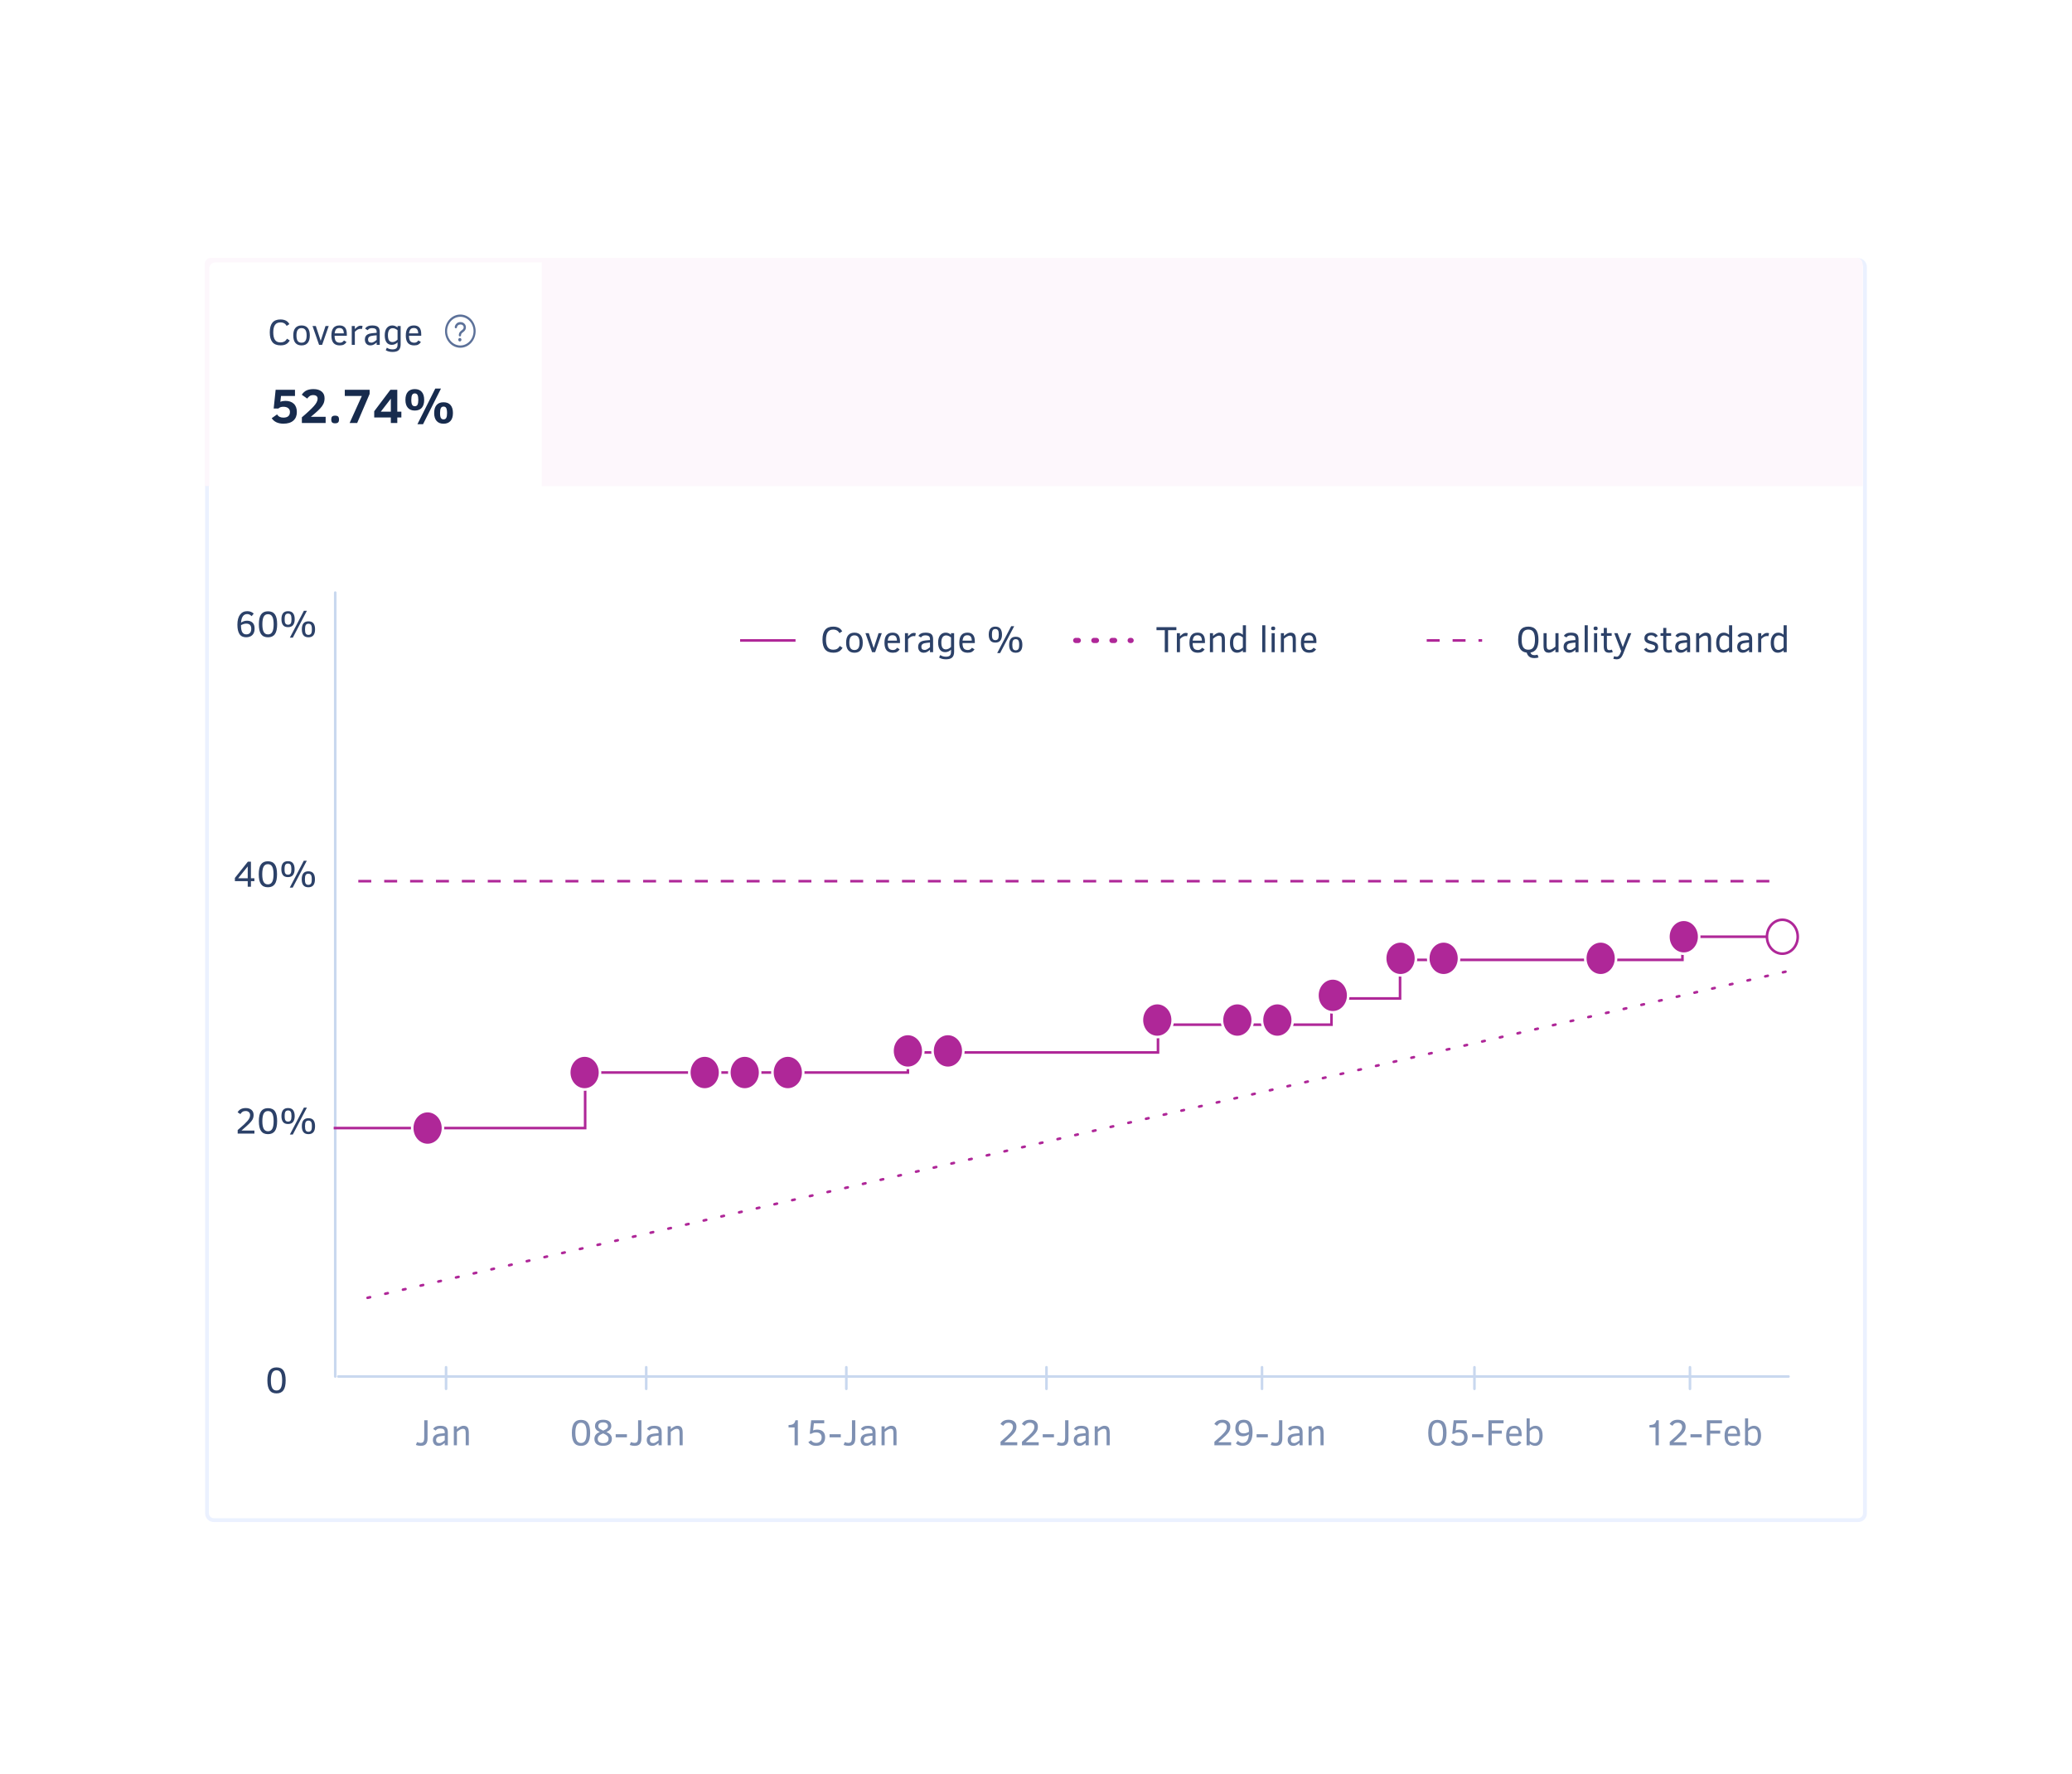 <svg width="541" height="463" viewBox="0 0 541 463" fill="none" xmlns="http://www.w3.org/2000/svg">
<g filter="url(#filter0_dd_709_1265)">
<path d="M489.915 32.737H51.083C40.574 32.737 32.055 41.275 32.055 51.806V411.724C32.055 422.255 40.574 430.792 51.083 430.792H489.915C500.424 430.792 508.943 422.255 508.943 411.724V51.806C508.943 41.275 500.424 32.737 489.915 32.737Z" fill="white"/>
<path d="M485.157 67.895H55.839C54.853 67.895 54.055 68.695 54.055 69.683V395.039C54.055 396.026 54.853 396.826 55.839 396.826H485.157C486.142 396.826 486.941 396.026 486.941 395.039V69.683C486.941 68.695 486.142 67.895 485.157 67.895Z" stroke="#EBF1FF"/>
<path d="M74.589 360.338C74.589 361.504 74.394 362.364 74.005 362.914C73.615 363.465 73.013 363.741 72.196 363.741C71.38 363.741 70.778 363.467 70.392 362.919C70.006 362.372 69.812 361.514 69.812 360.347C69.812 359.179 70.006 358.321 70.392 357.774C70.778 357.227 71.38 356.953 72.196 356.953C73.019 356.953 73.623 357.225 74.01 357.769C74.396 358.314 74.589 359.17 74.589 360.338ZM73.67 360.338C73.67 359.428 73.551 358.762 73.312 358.34C73.077 357.918 72.705 357.708 72.196 357.708C71.694 357.708 71.323 357.921 71.084 358.345C70.846 358.77 70.726 359.438 70.726 360.347C70.726 361.256 70.846 361.924 71.084 362.348C71.323 362.774 71.694 362.986 72.196 362.986C72.705 362.986 73.077 362.774 73.312 362.348C73.551 361.924 73.67 361.253 73.67 360.338Z" fill="#2C4168"/>
<path d="M62.058 295.922V295.002C62.827 294.346 63.385 293.855 63.73 293.529C64.076 293.199 64.361 292.905 64.587 292.65C64.814 292.393 64.988 292.143 65.11 291.9C65.236 291.654 65.299 291.387 65.299 291.097C65.299 290.773 65.192 290.514 64.978 290.318C64.765 290.124 64.481 290.026 64.126 290.026C63.79 290.026 63.515 290.1 63.301 290.248C63.091 290.396 62.912 290.59 62.764 290.828L62.039 290.361C62.265 289.971 62.556 289.689 62.91 289.516C63.265 289.34 63.683 289.251 64.163 289.251C64.795 289.251 65.294 289.409 65.661 289.723C66.032 290.036 66.217 290.478 66.217 291.05C66.217 291.339 66.177 291.612 66.095 291.867C66.013 292.119 65.884 292.36 65.709 292.59C65.536 292.818 65.302 293.082 65.007 293.377C64.715 293.673 64.06 294.257 63.042 295.129H66.429V295.922H62.058ZM72.364 292.665C72.364 293.833 72.17 294.692 71.78 295.242C71.391 295.793 70.788 296.068 69.972 296.068C69.155 296.068 68.554 295.794 68.167 295.247C67.781 294.699 67.588 293.842 67.588 292.674C67.588 291.506 67.781 290.649 68.167 290.101C68.554 289.554 69.155 289.28 69.972 289.28C70.794 289.28 71.399 289.553 71.785 290.096C72.171 290.641 72.364 291.497 72.364 292.665ZM71.446 292.665C71.446 291.755 71.326 291.089 71.088 290.668C70.852 290.247 70.48 290.036 69.972 290.036C69.469 290.036 69.098 290.248 68.86 290.673C68.621 291.097 68.502 291.765 68.502 292.674C68.502 293.584 68.621 294.251 68.86 294.675C69.098 295.101 69.469 295.313 69.972 295.313C70.48 295.313 70.852 295.101 71.088 294.675C71.326 294.251 71.446 293.58 71.446 292.665ZM80.537 296.068C79.385 296.068 78.808 295.375 78.808 293.986C78.808 292.596 79.385 291.9 80.537 291.9C81.146 291.9 81.586 292.083 81.856 292.448C82.126 292.809 82.261 293.319 82.261 293.977C82.261 295.371 81.686 296.068 80.537 296.068ZM75.685 296.163L79.35 289.143H80.132L76.453 296.163H75.685ZM75.209 293.42C74.6 293.42 74.161 293.238 73.891 292.872C73.62 292.507 73.486 291.996 73.486 291.338C73.486 289.947 74.06 289.251 75.209 289.251C75.816 289.251 76.257 289.439 76.533 289.814C76.809 290.185 76.948 290.693 76.948 291.338C76.948 291.99 76.808 292.499 76.528 292.867C76.249 293.236 75.809 293.42 75.209 293.42ZM80.537 295.44C80.754 295.44 80.926 295.391 81.055 295.294C81.187 295.196 81.283 295.052 81.342 294.86C81.402 294.668 81.432 294.374 81.432 293.977C81.432 293.584 81.4 293.293 81.338 293.103C81.278 292.911 81.182 292.768 81.05 292.674C80.922 292.576 80.75 292.528 80.537 292.528C80.223 292.528 79.994 292.636 79.849 292.853C79.708 293.067 79.637 293.445 79.637 293.986C79.637 294.527 79.708 294.905 79.849 295.12C79.994 295.333 80.223 295.44 80.537 295.44ZM75.209 292.787C75.527 292.787 75.756 292.683 75.897 292.472C76.038 292.261 76.109 291.883 76.109 291.338C76.109 290.791 76.037 290.411 75.892 290.2C75.748 289.987 75.52 289.879 75.209 289.879C74.993 289.879 74.819 289.928 74.687 290.026C74.558 290.124 74.465 290.272 74.409 290.469C74.352 290.668 74.324 290.958 74.324 291.338C74.324 291.735 74.352 292.027 74.409 292.217C74.465 292.402 74.558 292.543 74.687 292.641C74.815 292.739 74.99 292.787 75.209 292.787Z" fill="#2C4168"/>
<path d="M65.52 230.022V231.472H64.682V230.022H61.328V229.182L64.72 224.939H65.52V229.268H66.42V230.022H65.52ZM64.682 226.185L62.185 229.268H64.682V226.185ZM72.336 228.214C72.336 229.382 72.142 230.242 71.752 230.792C71.363 231.343 70.76 231.618 69.944 231.618C69.127 231.618 68.526 231.344 68.139 230.797C67.753 230.25 67.56 229.392 67.56 228.224C67.56 227.057 67.753 226.199 68.139 225.652C68.526 225.104 69.127 224.83 69.944 224.83C70.766 224.83 71.371 225.103 71.757 225.647C72.143 226.192 72.336 227.048 72.336 228.214ZM71.418 228.214C71.418 227.305 71.299 226.64 71.06 226.218C70.824 225.796 70.452 225.585 69.944 225.585C69.441 225.585 69.07 225.797 68.832 226.223C68.593 226.647 68.474 227.315 68.474 228.224C68.474 229.133 68.593 229.801 68.832 230.226C69.07 230.65 69.441 230.862 69.944 230.862C70.452 230.862 70.824 230.65 71.06 230.226C71.299 229.801 71.418 229.131 71.418 228.214ZM80.509 231.618C79.356 231.618 78.78 230.924 78.78 229.536C78.78 228.145 79.356 227.45 80.509 227.45C81.118 227.45 81.558 227.633 81.828 227.997C82.098 228.36 82.233 228.87 82.233 229.528C82.233 230.921 81.658 231.618 80.509 231.618ZM75.657 231.712L79.322 224.694H80.104L76.425 231.712H75.657ZM75.182 228.97C74.572 228.97 74.133 228.788 73.863 228.423C73.593 228.057 73.457 227.546 73.457 226.888C73.457 225.497 74.032 224.802 75.182 224.802C75.788 224.802 76.229 224.989 76.505 225.364C76.781 225.735 76.92 226.243 76.92 226.888C76.92 227.54 76.78 228.05 76.5 228.418C76.221 228.786 75.781 228.97 75.182 228.97ZM80.509 230.99C80.726 230.99 80.898 230.941 81.027 230.845C81.159 230.747 81.255 230.602 81.314 230.41C81.374 230.218 81.404 229.923 81.404 229.528C81.404 229.133 81.373 228.842 81.31 228.654C81.25 228.462 81.154 228.319 81.022 228.224C80.894 228.126 80.722 228.079 80.509 228.079C80.195 228.079 79.966 228.187 79.821 228.404C79.68 228.617 79.609 228.995 79.609 229.536C79.609 230.078 79.68 230.455 79.821 230.669C79.966 230.884 80.195 230.99 80.509 230.99ZM75.182 228.337C75.499 228.337 75.728 228.232 75.869 228.021C76.011 227.81 76.081 227.433 76.081 226.888C76.081 226.341 76.009 225.962 75.865 225.751C75.72 225.536 75.492 225.43 75.182 225.43C74.965 225.43 74.79 225.478 74.659 225.576C74.53 225.673 74.437 225.821 74.381 226.02C74.324 226.218 74.296 226.508 74.296 226.888C74.296 227.285 74.324 227.578 74.381 227.766C74.437 227.952 74.53 228.094 74.659 228.192C74.787 228.288 74.962 228.337 75.182 228.337Z" fill="#2C4168"/>
<path d="M64.26 166.354C63.471 166.354 62.895 166.076 62.531 165.523C62.166 164.965 61.984 164.149 61.984 163.073C61.984 161.953 62.211 161.086 62.663 160.472C63.115 159.855 63.741 159.546 64.542 159.546C64.913 159.546 65.233 159.6 65.503 159.707C65.773 159.811 66.021 159.967 66.247 160.174L65.706 160.85C65.52 160.67 65.34 160.534 65.164 160.444C64.991 160.35 64.784 160.302 64.542 160.302C63.587 160.302 63.05 161.047 62.931 162.535C63.11 162.405 63.336 162.29 63.609 162.185C63.883 162.081 64.179 162.03 64.5 162.03C65.1 162.03 65.578 162.199 65.936 162.54C66.297 162.876 66.478 163.396 66.478 164.098C66.478 164.827 66.282 165.386 65.889 165.773C65.497 166.16 64.954 166.354 64.26 166.354ZM64.297 165.598C64.731 165.598 65.056 165.473 65.272 165.22C65.492 164.969 65.602 164.605 65.602 164.13C65.602 163.24 65.161 162.794 64.278 162.794C64.034 162.794 63.787 162.838 63.539 162.926C63.294 163.012 63.088 163.106 62.922 163.21C62.922 164.046 63.033 164.654 63.256 165.032C63.482 165.41 63.829 165.598 64.297 165.598ZM72.366 162.96C72.366 164.128 72.171 164.987 71.782 165.537C71.393 166.088 70.79 166.363 69.973 166.363C69.157 166.363 68.555 166.089 68.169 165.542C67.783 164.994 67.59 164.137 67.59 162.969C67.59 161.801 67.783 160.944 68.169 160.396C68.555 159.849 69.157 159.575 69.973 159.575C70.796 159.575 71.4 159.848 71.787 160.391C72.173 160.936 72.366 161.792 72.366 162.96ZM71.448 162.96C71.448 162.05 71.328 161.384 71.09 160.963C70.854 160.541 70.482 160.331 69.973 160.331C69.471 160.331 69.1 160.543 68.862 160.968C68.623 161.392 68.504 162.06 68.504 162.969C68.504 163.878 68.623 164.546 68.862 164.97C69.1 165.396 69.471 165.608 69.973 165.608C70.482 165.608 70.854 165.396 71.09 164.97C71.328 164.546 71.448 163.875 71.448 162.96ZM80.539 166.363C79.386 166.363 78.81 165.67 78.81 164.281C78.81 162.89 79.386 162.194 80.539 162.194C81.148 162.194 81.588 162.378 81.858 162.743C82.128 163.104 82.263 163.614 82.263 164.272C82.263 165.666 81.688 166.363 80.539 166.363ZM75.687 166.457L79.352 159.438H80.134L76.455 166.457H75.687ZM75.211 163.715C74.602 163.715 74.162 163.533 73.892 163.167C73.622 162.802 73.487 162.291 73.487 161.633C73.487 160.242 74.062 159.546 75.211 159.546C75.817 159.546 76.259 159.733 76.535 160.109C76.811 160.479 76.949 160.988 76.949 161.633C76.949 162.285 76.81 162.794 76.53 163.162C76.251 163.53 75.811 163.715 75.211 163.715ZM80.539 165.735C80.755 165.735 80.928 165.686 81.057 165.589C81.189 165.491 81.285 165.347 81.344 165.155C81.404 164.963 81.434 164.669 81.434 164.272C81.434 163.878 81.402 163.588 81.34 163.398C81.28 163.206 81.184 163.063 81.052 162.969C80.923 162.871 80.752 162.823 80.539 162.823C80.225 162.823 79.995 162.931 79.851 163.148C79.71 163.362 79.639 163.74 79.639 164.281C79.639 164.822 79.71 165.2 79.851 165.415C79.995 165.628 80.225 165.735 80.539 165.735ZM75.211 163.082C75.528 163.082 75.758 162.977 75.899 162.767C76.04 162.556 76.111 162.178 76.111 161.633C76.111 161.086 76.039 160.706 75.894 160.495C75.75 160.282 75.522 160.174 75.211 160.174C74.995 160.174 74.82 160.223 74.688 160.321C74.56 160.419 74.467 160.566 74.41 160.764C74.354 160.963 74.326 161.253 74.326 161.633C74.326 162.03 74.354 162.322 74.41 162.511C74.467 162.697 74.56 162.838 74.688 162.936C74.817 163.033 74.991 163.082 75.211 163.082Z" fill="#2C4168"/>
<path d="M111.635 375.51C111.635 376.149 111.495 376.63 111.216 376.955C110.937 377.276 110.465 377.436 109.803 377.436C109.618 377.436 109.409 377.412 109.176 377.366C108.944 377.322 108.745 377.264 108.578 377.195L108.898 376.449C108.999 376.501 109.143 376.549 109.332 376.596C109.52 376.64 109.674 376.663 109.793 376.663C110.048 376.663 110.244 376.618 110.382 376.53C110.52 376.442 110.619 376.297 110.679 376.095C110.739 375.892 110.768 375.577 110.768 375.151V370.757H111.635V375.51ZM116.12 377.289V376.672C115.869 376.891 115.616 377.075 115.361 377.219C115.107 377.363 114.82 377.436 114.499 377.436C114.028 377.436 113.664 377.293 113.406 377.007C113.151 376.717 113.025 376.348 113.025 375.897C113.025 375.558 113.091 375.275 113.223 375.053C113.357 374.826 113.551 374.648 113.802 374.519C114.056 374.387 114.424 374.292 114.904 374.236L116.12 374.128V373.887C116.12 373.506 116.013 373.246 115.799 373.107C115.589 372.969 115.297 372.9 114.923 372.9C114.59 372.9 114.332 372.959 114.15 373.074C113.972 373.191 113.842 373.317 113.764 373.452L113.1 373.047C113.251 372.773 113.48 372.563 113.788 372.419C114.099 372.271 114.483 372.197 114.942 372.197C115.651 372.197 116.16 372.326 116.468 372.583C116.776 372.842 116.93 373.289 116.93 373.924V377.289H116.12ZM116.12 374.778L115.328 374.855C114.791 374.901 114.413 375.007 114.193 375.17C113.973 375.331 113.864 375.567 113.864 375.878C113.864 376.174 113.937 376.387 114.085 376.516C114.232 376.645 114.454 376.709 114.749 376.709C114.871 376.709 114.992 376.688 115.111 376.644C115.231 376.596 115.349 376.54 115.464 376.473C115.581 376.404 115.693 376.327 115.799 376.242C115.909 376.154 116.016 376.069 116.12 375.987V374.778ZM121.597 377.289V374.373C121.597 373.901 121.574 373.585 121.527 373.428C121.48 373.271 121.404 373.158 121.297 373.088C121.19 373.017 121.034 372.98 120.83 372.98C120.622 372.98 120.381 373.059 120.105 373.216C119.828 373.373 119.561 373.565 119.303 373.792V377.289H118.493V372.339H119.303V373.074C119.533 372.845 119.8 372.642 120.105 372.465C120.409 372.286 120.715 372.197 121.023 372.197C121.5 372.197 121.851 372.334 122.073 372.607C122.297 372.878 122.408 373.338 122.408 373.986V377.289H121.597Z" fill="#7E90B2"/>
<path d="M154.09 374.032C154.09 375.2 153.895 376.06 153.506 376.61C153.116 377.161 152.513 377.436 151.697 377.436C150.88 377.436 150.278 377.162 149.893 376.615C149.506 376.068 149.312 375.21 149.312 374.042C149.312 372.875 149.506 372.017 149.893 371.47C150.278 370.922 150.88 370.649 151.697 370.649C152.519 370.649 153.124 370.921 153.509 371.465C153.896 372.01 154.09 372.866 154.09 374.032ZM153.17 374.032C153.17 373.123 153.052 372.458 152.812 372.036C152.577 371.614 152.205 371.403 151.697 371.403C151.194 371.403 150.823 371.616 150.585 372.041C150.346 372.465 150.227 373.133 150.227 374.042C150.227 374.951 150.346 375.619 150.585 376.044C150.823 376.468 151.194 376.681 151.697 376.681C152.205 376.681 152.577 376.468 152.812 376.044C153.052 375.619 153.17 374.949 153.17 374.032ZM159.761 375.609C159.761 376.221 159.555 376.677 159.144 376.979C158.733 377.278 158.18 377.427 157.485 377.427C156.732 377.427 156.161 377.273 155.776 376.964C155.393 376.653 155.2 376.201 155.2 375.609C155.2 374.769 155.67 374.173 156.61 373.82C156.245 373.642 155.989 373.487 155.841 373.358C155.694 373.226 155.575 373.073 155.483 372.9C155.395 372.727 155.352 372.524 155.352 372.291C155.352 371.762 155.532 371.352 155.894 371.059C156.254 370.767 156.786 370.62 157.485 370.62C158.174 370.62 158.699 370.762 159.063 371.045C159.428 371.328 159.61 371.741 159.61 372.282C159.61 372.508 159.563 372.713 159.469 372.896C159.375 373.074 159.249 373.234 159.092 373.372C158.935 373.51 158.685 373.661 158.342 373.82C158.84 374.037 159.199 374.287 159.421 374.571C159.647 374.855 159.761 375.2 159.761 375.609ZM158.738 372.301C158.738 372.005 158.634 371.767 158.423 371.588C158.215 371.406 157.904 371.314 157.485 371.314C157.043 371.314 156.72 371.406 156.519 371.588C156.322 371.767 156.223 371.996 156.223 372.272C156.223 372.443 156.262 372.586 156.341 372.701C156.419 372.816 156.543 372.93 156.713 373.047C156.886 373.162 157.144 373.302 157.485 373.462C157.879 373.302 158.184 373.131 158.404 372.952C158.627 372.769 158.738 372.552 158.738 372.301ZM158.894 375.609C158.894 375.415 158.85 375.24 158.762 375.086C158.674 374.931 158.541 374.788 158.361 374.656C158.185 374.523 157.894 374.365 157.485 374.179C157.083 374.346 156.796 374.494 156.624 374.624C156.45 374.752 156.315 374.899 156.214 375.062C156.116 375.225 156.067 375.411 156.067 375.619C156.067 375.952 156.183 376.221 156.411 376.422C156.644 376.62 157.002 376.719 157.485 376.719C157.975 376.719 158.332 376.616 158.555 376.412C158.781 376.204 158.894 375.937 158.894 375.609ZM160.754 375.213V374.401H163.689V375.213H160.754ZM167.471 375.51C167.471 376.149 167.332 376.631 167.053 376.955C166.773 377.276 166.302 377.436 165.64 377.436C165.454 377.436 165.245 377.412 165.013 377.366C164.78 377.322 164.581 377.265 164.415 377.195L164.735 376.449C164.836 376.501 164.98 376.549 165.169 376.596C165.357 376.64 165.51 376.663 165.63 376.663C165.885 376.663 166.081 376.619 166.219 376.53C166.357 376.442 166.455 376.297 166.515 376.095C166.576 375.892 166.605 375.577 166.605 375.152V370.757H167.471V375.51ZM171.956 377.29V376.672C171.705 376.892 171.452 377.075 171.197 377.219C170.944 377.363 170.656 377.436 170.336 377.436C169.865 377.436 169.5 377.293 169.243 377.007C168.989 376.718 168.861 376.348 168.861 375.898C168.861 375.558 168.927 375.275 169.059 375.053C169.194 374.826 169.387 374.649 169.638 374.519C169.892 374.388 170.26 374.292 170.74 374.236L171.956 374.128V373.887C171.956 373.506 171.849 373.246 171.636 373.108C171.425 372.969 171.133 372.9 170.759 372.9C170.426 372.9 170.17 372.959 169.988 373.074C169.808 373.191 169.68 373.317 169.601 373.452L168.936 373.047C169.087 372.773 169.317 372.563 169.625 372.419C169.935 372.271 170.319 372.197 170.778 372.197C171.488 372.197 171.996 372.326 172.304 372.583C172.612 372.842 172.766 373.289 172.766 373.924V377.29H171.956ZM171.956 374.779L171.165 374.855C170.627 374.901 170.249 375.007 170.029 375.171C169.809 375.331 169.7 375.567 169.7 375.879C169.7 376.174 169.773 376.387 169.921 376.516C170.068 376.645 170.29 376.709 170.586 376.709C170.708 376.709 170.828 376.688 170.948 376.644C171.067 376.596 171.185 376.54 171.302 376.473C171.417 376.404 171.529 376.327 171.636 376.242C171.745 376.154 171.852 376.069 171.956 375.987V374.779ZM177.435 377.29V374.373C177.435 373.901 177.411 373.586 177.363 373.428C177.317 373.271 177.24 373.158 177.133 373.089C177.026 373.017 176.871 372.98 176.666 372.98C176.459 372.98 176.217 373.059 175.941 373.216C175.665 373.373 175.397 373.565 175.141 373.792V377.29H174.33V372.339H175.141V373.074C175.369 372.845 175.636 372.642 175.941 372.465C176.245 372.286 176.552 372.197 176.859 372.197C177.337 372.197 177.687 372.334 177.91 372.607C178.133 372.878 178.245 373.338 178.245 373.986V377.29H177.435Z" fill="#7E90B2"/>
<path d="M207.468 377.289V372.621H205.891V372.012C206.318 371.987 206.639 371.937 206.856 371.861C207.075 371.786 207.246 371.671 207.369 371.516C207.491 371.363 207.6 371.109 207.695 370.757H208.32V377.289H207.468ZM215.438 375.204C215.438 375.887 215.24 376.428 214.844 376.827C214.452 377.227 213.867 377.427 213.088 377.427C212.585 377.427 212.159 377.334 211.811 377.149C211.466 376.959 211.213 376.733 211.053 376.468L211.774 375.996C211.883 376.169 212.046 376.324 212.264 376.459C212.483 376.595 212.751 376.663 213.069 376.663C213.555 376.663 213.922 376.532 214.167 376.271C214.412 376.01 214.534 375.653 214.534 375.204C214.534 374.811 214.408 374.498 214.157 374.268C213.906 374.039 213.546 373.924 213.078 373.924C212.61 373.924 212.206 374.037 211.863 374.265H211.438L211.793 370.757H215.207V371.545H212.509L212.305 373.415C212.441 373.342 212.6 373.287 212.786 373.249C212.975 373.211 213.158 373.192 213.338 373.192C214.006 373.192 214.522 373.363 214.887 373.702C215.255 374.042 215.438 374.542 215.438 375.204ZM216.597 375.213V374.401H219.531V375.213H216.597ZM223.314 375.51C223.314 376.149 223.174 376.63 222.894 376.955C222.615 377.276 222.144 377.436 221.482 377.436C221.296 377.436 221.088 377.412 220.855 377.366C220.623 377.322 220.423 377.264 220.257 377.195L220.577 376.449C220.678 376.501 220.822 376.549 221.011 376.596C221.199 376.64 221.353 376.663 221.472 376.663C221.727 376.663 221.923 376.618 222.061 376.53C222.199 376.442 222.299 376.297 222.358 376.095C222.418 375.892 222.447 375.577 222.447 375.151V370.757H223.314V375.51ZM227.798 377.289V376.672C227.547 376.891 227.295 377.075 227.04 377.219C226.786 377.363 226.498 377.436 226.178 377.436C225.707 377.436 225.343 377.293 225.085 377.007C224.831 376.717 224.703 376.348 224.703 375.897C224.703 375.558 224.77 375.275 224.902 375.053C225.036 374.826 225.229 374.648 225.481 374.519C225.736 374.387 226.103 374.292 226.584 374.236L227.798 374.128V373.887C227.798 373.506 227.692 373.246 227.478 373.107C227.267 372.969 226.976 372.9 226.601 372.9C226.27 372.9 226.011 372.959 225.83 373.074C225.65 373.191 225.522 373.317 225.443 373.452L224.779 373.047C224.929 372.773 225.159 372.563 225.467 372.419C225.777 372.271 226.163 372.197 226.62 372.197C227.33 372.197 227.839 372.326 228.147 372.583C228.454 372.842 228.609 373.289 228.609 373.924V377.289H227.798ZM227.798 374.778L227.007 374.855C226.471 374.901 226.091 375.007 225.871 375.17C225.652 375.331 225.542 375.567 225.542 375.878C225.542 376.174 225.615 376.387 225.763 376.516C225.91 376.645 226.133 376.709 226.428 376.709C226.55 376.709 226.672 376.688 226.79 376.644C226.909 376.596 227.027 376.54 227.144 376.473C227.26 376.404 227.371 376.327 227.478 376.242C227.588 376.154 227.694 376.069 227.798 375.987V374.778ZM233.277 377.289V374.373C233.277 373.901 233.253 373.585 233.206 373.428C233.159 373.271 233.082 373.158 232.975 373.088C232.869 373.017 232.713 372.98 232.508 372.98C232.301 372.98 232.06 373.059 231.783 373.216C231.507 373.373 231.241 373.565 230.983 373.792V377.289H230.173V372.339H230.983V373.074C231.212 372.845 231.478 372.642 231.783 372.465C232.087 372.286 232.394 372.197 232.702 372.197C233.179 372.197 233.529 372.334 233.752 372.607C233.975 372.878 234.086 373.338 234.086 373.986V377.289H233.277Z" fill="#7E90B2"/>
<path d="M261.238 377.29V376.37C262.007 375.715 262.565 375.224 262.91 374.896C263.256 374.566 263.541 374.273 263.767 374.019C263.993 373.761 264.168 373.51 264.291 373.269C264.415 373.023 264.478 372.755 264.478 372.465C264.478 372.141 264.373 371.882 264.159 371.687C263.945 371.492 263.66 371.394 263.306 371.394C262.971 371.394 262.695 371.468 262.482 371.616C262.271 371.764 262.092 371.958 261.944 372.197L261.219 371.73C261.446 371.339 261.736 371.058 262.09 370.885C262.446 370.709 262.863 370.62 263.344 370.62C263.974 370.62 264.474 370.778 264.841 371.092C265.212 371.403 265.398 371.846 265.398 372.419C265.398 372.708 265.356 372.98 265.275 373.235C265.193 373.487 265.065 373.727 264.889 373.957C264.716 374.187 264.482 374.45 264.187 374.746C263.895 375.042 263.24 375.626 262.222 376.497H265.609V377.29H261.238ZM266.834 377.29V376.37C267.604 375.715 268.16 375.224 268.506 374.896C268.851 374.566 269.138 374.273 269.364 374.019C269.59 373.761 269.764 373.51 269.886 373.269C270.012 373.023 270.075 372.755 270.075 372.465C270.075 372.141 269.968 371.882 269.754 371.687C269.541 371.492 269.257 371.394 268.902 371.394C268.566 371.394 268.291 371.468 268.077 371.616C267.867 371.764 267.688 371.958 267.541 372.197L266.815 371.73C267.041 371.339 267.331 371.058 267.687 370.885C268.041 370.709 268.459 370.62 268.939 370.62C269.571 370.62 270.07 370.778 270.438 371.092C270.808 371.403 270.993 371.846 270.993 372.419C270.993 372.708 270.953 372.98 270.871 373.235C270.789 373.487 270.66 373.727 270.484 373.957C270.312 374.187 270.077 374.45 269.783 374.746C269.491 375.042 268.836 375.626 267.819 376.497H271.205V377.29H266.834ZM272.256 375.213V374.401H275.19V375.213H272.256ZM278.973 375.51C278.973 376.149 278.833 376.631 278.553 376.955C278.274 377.276 277.803 377.436 277.14 377.436C276.955 377.436 276.747 377.412 276.514 377.366C276.282 377.322 276.082 377.265 275.915 377.195L276.237 376.449C276.336 376.501 276.482 376.549 276.669 376.596C276.857 376.64 277.012 376.663 277.131 376.663C277.385 376.663 277.582 376.619 277.72 376.53C277.858 376.442 277.957 376.297 278.017 376.095C278.076 375.892 278.106 375.577 278.106 375.152V370.757H278.973V375.51ZM283.458 377.29V376.672C283.206 376.892 282.953 377.075 282.699 377.219C282.444 377.363 282.157 377.436 281.837 377.436C281.366 377.436 281.002 377.293 280.744 377.007C280.489 376.718 280.362 376.348 280.362 375.898C280.362 375.558 280.429 375.275 280.561 375.053C280.695 374.826 280.889 374.649 281.14 374.519C281.394 374.388 281.762 374.292 282.242 374.236L283.458 374.128V373.887C283.458 373.506 283.351 373.246 283.137 373.108C282.926 372.969 282.635 372.9 282.26 372.9C281.928 372.9 281.67 372.959 281.488 373.074C281.309 373.191 281.18 373.317 281.102 373.452L280.438 373.047C280.588 372.773 280.818 372.563 281.126 372.419C281.436 372.271 281.821 372.197 282.279 372.197C282.989 372.197 283.498 372.326 283.806 372.583C284.113 372.842 284.268 373.289 284.268 373.924V377.29H283.458ZM283.458 374.779L282.666 374.855C282.129 374.901 281.75 375.007 281.531 375.171C281.311 375.331 281.2 375.567 281.2 375.879C281.2 376.174 281.274 376.387 281.422 376.516C281.57 376.645 281.792 376.709 282.086 376.709C282.209 376.709 282.33 376.688 282.449 376.644C282.568 376.596 282.686 376.54 282.802 376.473C282.919 376.404 283.03 376.327 283.137 376.242C283.247 376.154 283.353 376.069 283.458 375.987V374.779ZM288.935 377.29V374.373C288.935 373.901 288.912 373.586 288.865 373.428C288.818 373.271 288.74 373.158 288.633 373.089C288.527 373.017 288.372 372.98 288.167 372.98C287.96 372.98 287.719 373.059 287.442 373.216C287.166 373.373 286.899 373.565 286.641 373.792V377.29H285.831V372.339H286.641V373.074C286.871 372.845 287.137 372.642 287.442 372.465C287.747 372.286 288.053 372.197 288.361 372.197C288.838 372.197 289.189 372.334 289.411 372.607C289.633 372.878 289.745 373.338 289.745 373.986V377.29H288.935Z" fill="#7E90B2"/>
<path d="M317.082 377.29V376.37C317.851 375.715 318.408 375.224 318.754 374.896C319.098 374.566 319.385 374.273 319.611 374.019C319.837 373.761 320.011 373.51 320.133 373.269C320.259 373.023 320.322 372.755 320.322 372.465C320.322 372.141 320.215 371.882 320.002 371.687C319.788 371.492 319.504 371.394 319.15 371.394C318.813 371.394 318.538 371.468 318.324 371.616C318.115 371.764 317.935 371.958 317.788 372.197L317.062 371.73C317.288 371.339 317.579 371.058 317.934 370.885C318.289 370.709 318.706 370.62 319.186 370.62C319.818 370.62 320.317 370.778 320.685 371.092C321.055 371.403 321.24 371.846 321.24 372.419C321.24 372.708 321.2 372.98 321.118 373.235C321.037 373.487 320.907 373.727 320.731 373.957C320.559 374.187 320.326 374.45 320.03 374.746C319.738 375.042 319.083 375.626 318.066 376.497H321.452V377.29H317.082ZM323.219 376.119C323.405 376.302 323.593 376.44 323.784 376.535C323.979 376.626 324.199 376.672 324.444 376.672C324.94 376.672 325.323 376.493 325.593 376.138C325.863 375.78 326.029 375.213 326.092 374.439C325.907 374.568 325.677 374.684 325.405 374.788C325.132 374.889 324.839 374.939 324.529 374.939C323.926 374.939 323.444 374.773 323.082 374.439C322.724 374.103 322.545 373.58 322.545 372.872C322.545 372.151 322.74 371.595 323.13 371.206C323.522 370.815 324.06 370.62 324.745 370.62C325.562 370.62 326.147 370.892 326.502 371.437C326.861 371.981 327.039 372.769 327.039 373.801C327.039 374.579 326.943 375.235 326.751 375.77C326.56 376.302 326.271 376.712 325.886 376.998C325.499 377.284 325.019 377.427 324.444 377.427C323.728 377.427 323.142 377.214 322.686 376.79L323.219 376.119ZM324.745 374.179C324.986 374.179 325.231 374.135 325.48 374.047C325.729 373.959 325.935 373.863 326.102 373.76C326.102 373.165 326.057 372.711 325.965 372.4C325.877 372.089 325.736 371.84 325.541 371.654C325.349 371.468 325.084 371.375 324.745 371.375C324.312 371.375 323.98 371.502 323.751 371.757C323.525 372.01 323.412 372.371 323.412 372.843C323.412 373.735 323.857 374.179 324.745 374.179ZM328.099 375.213V374.401H331.034V375.213H328.099ZM334.816 375.51C334.816 376.149 334.676 376.631 334.397 376.955C334.117 377.276 333.647 377.436 332.984 377.436C332.799 377.436 332.589 377.412 332.357 377.366C332.124 377.322 331.926 377.265 331.759 377.195L332.079 376.449C332.18 376.501 332.324 376.549 332.513 376.596C332.701 376.64 332.855 376.663 332.975 376.663C333.229 376.663 333.425 376.619 333.563 376.53C333.701 376.442 333.8 376.297 333.859 376.095C333.919 375.892 333.95 375.577 333.95 375.152V370.757H334.816V375.51ZM339.3 377.29V376.672C339.049 376.892 338.796 377.075 338.542 377.219C338.288 377.363 338 377.436 337.68 377.436C337.208 377.436 336.844 377.293 336.588 377.007C336.333 376.718 336.206 376.348 336.206 375.898C336.206 375.558 336.271 375.275 336.403 375.053C336.539 374.826 336.731 374.649 336.982 374.519C337.237 374.388 337.604 374.292 338.085 374.236L339.3 374.128V373.887C339.3 373.506 339.193 373.246 338.98 373.108C338.77 372.969 338.477 372.9 338.104 372.9C337.771 372.9 337.514 372.959 337.331 373.074C337.152 373.191 337.024 373.317 336.946 373.452L336.281 373.047C336.432 372.773 336.661 372.563 336.968 372.419C337.28 372.271 337.664 372.197 338.123 372.197C338.833 372.197 339.341 372.326 339.649 372.583C339.957 372.842 340.11 373.289 340.11 373.924V377.29H339.3ZM339.3 374.779L338.509 374.855C337.972 374.901 337.594 375.007 337.374 375.171C337.154 375.331 337.044 375.567 337.044 375.879C337.044 376.174 337.118 376.387 337.265 376.516C337.413 376.645 337.634 376.709 337.929 376.709C338.052 376.709 338.173 376.688 338.292 376.644C338.412 376.596 338.53 376.54 338.646 376.473C338.761 376.404 338.873 376.327 338.98 376.242C339.09 376.154 339.197 376.069 339.3 375.987V374.779ZM344.779 377.29V374.373C344.779 373.901 344.755 373.586 344.708 373.428C344.661 373.271 344.584 373.158 344.477 373.089C344.37 373.017 344.215 372.98 344.011 372.98C343.804 372.98 343.561 373.059 343.285 373.216C343.009 373.373 342.742 373.565 342.485 373.792V377.29H341.674V372.339H342.485V373.074C342.713 372.845 342.981 372.642 343.285 372.465C343.59 372.286 343.897 372.197 344.203 372.197C344.682 372.197 345.031 372.334 345.255 372.607C345.477 372.878 345.589 373.338 345.589 373.986V377.29H344.779Z" fill="#7E90B2"/>
<path d="M377.691 374.032C377.691 375.2 377.496 376.059 377.106 376.61C376.717 377.161 376.114 377.436 375.297 377.436C374.481 377.436 373.88 377.162 373.493 376.615C373.108 376.068 372.914 375.21 372.914 374.042C372.914 372.875 373.108 372.017 373.493 371.47C373.88 370.922 374.481 370.649 375.297 370.649C376.12 370.649 376.726 370.921 377.111 371.465C377.497 372.01 377.691 372.866 377.691 374.032ZM376.772 374.032C376.772 373.123 376.653 372.458 376.414 372.036C376.179 371.614 375.806 371.403 375.297 371.403C374.795 371.403 374.424 371.615 374.187 372.041C373.948 372.465 373.829 373.132 373.829 374.042C373.829 374.951 373.948 375.619 374.187 376.044C374.424 376.468 374.795 376.68 375.297 376.68C375.806 376.68 376.179 376.468 376.414 376.044C376.653 375.619 376.772 374.949 376.772 374.032ZM383.197 375.204C383.197 375.887 382.999 376.428 382.604 376.827C382.212 377.227 381.625 377.426 380.846 377.426C380.344 377.426 379.919 377.334 379.57 377.149C379.224 376.959 378.972 376.733 378.812 376.468L379.532 375.996C379.643 376.169 379.806 376.324 380.022 376.459C380.242 376.595 380.511 376.663 380.827 376.663C381.315 376.663 381.68 376.531 381.925 376.27C382.17 376.009 382.292 375.653 382.292 375.204C382.292 374.811 382.168 374.498 381.915 374.268C381.665 374.039 381.305 373.924 380.837 373.924C380.369 373.924 379.964 374.037 379.621 374.265H379.198L379.551 370.757H382.967V371.545H380.267L380.065 373.415C380.199 373.342 380.36 373.287 380.545 373.249C380.733 373.211 380.918 373.192 381.096 373.192C381.766 373.192 382.282 373.362 382.646 373.702C383.013 374.042 383.197 374.542 383.197 375.204ZM384.356 375.213V374.401H387.291V375.213H384.356ZM389.504 371.545V373.452H392.119V374.246H389.504V377.289H388.634V370.757H392.581V371.545H389.504ZM394.092 374.911C394.092 375.565 394.204 376.033 394.426 376.313C394.65 376.59 395.008 376.728 395.5 376.728C395.72 376.728 395.914 376.683 396.081 376.591C396.247 376.497 396.406 376.346 396.561 376.138L397.229 376.554C397.042 376.837 396.812 377.056 396.542 377.21C396.272 377.361 395.906 377.436 395.444 377.436C394.709 377.436 394.16 377.223 393.796 376.795C393.435 376.366 393.254 375.72 393.254 374.855C393.254 373.948 393.43 373.279 393.782 372.848C394.136 372.414 394.67 372.197 395.383 372.197C396.024 372.197 396.504 372.382 396.824 372.753C397.145 373.122 397.304 373.69 397.304 374.458V374.911H394.092ZM396.513 374.273C396.508 373.83 396.414 373.485 396.23 373.24C396.052 372.994 395.759 372.871 395.355 372.871C394.969 372.871 394.678 372.984 394.483 373.206C394.292 373.427 394.165 373.783 394.102 374.273H396.513ZM402.778 374.778C402.778 375.613 402.607 376.265 402.265 376.733C401.926 377.201 401.45 377.436 400.838 377.436C400.574 377.436 400.317 377.382 400.066 377.276C399.814 377.169 399.596 377.038 399.41 376.884V377.289H398.601V370.261H399.41V372.833C399.596 372.655 399.818 372.503 400.079 372.38C400.34 372.258 400.62 372.197 400.917 372.197C401.527 372.197 401.989 372.42 402.303 372.867C402.62 373.314 402.778 373.951 402.778 374.778ZM401.94 374.797C401.94 374.137 401.839 373.658 401.638 373.363C401.437 373.067 401.146 372.919 400.763 372.919C400.511 372.919 400.268 372.984 400.032 373.112C399.797 373.241 399.589 373.389 399.41 373.556V376.176C399.589 376.326 399.797 376.454 400.032 376.558C400.268 376.659 400.499 376.709 400.725 376.709C401.089 376.709 401.382 376.555 401.606 376.247C401.828 375.938 401.94 375.455 401.94 374.797Z" fill="#7E90B2"/>
<path d="M432.257 377.289V372.621H430.68V372.012C431.107 371.987 431.428 371.937 431.645 371.861C431.864 371.786 432.035 371.671 432.158 371.516C432.28 371.363 432.389 371.109 432.484 370.757H433.109V377.289H432.257ZM435.965 377.289V376.369C436.734 375.715 437.291 375.224 437.637 374.896C437.982 374.566 438.268 374.273 438.494 374.019C438.72 373.761 438.894 373.51 439.016 373.268C439.142 373.023 439.205 372.755 439.205 372.465C439.205 372.141 439.098 371.882 438.884 371.687C438.671 371.491 438.387 371.394 438.032 371.394C437.696 371.394 437.422 371.468 437.207 371.615C436.997 371.764 436.819 371.957 436.671 372.197L435.946 371.73C436.172 371.339 436.462 371.058 436.817 370.885C437.172 370.708 437.589 370.62 438.07 370.62C438.701 370.62 439.201 370.778 439.568 371.092C439.938 371.403 440.124 371.845 440.124 372.419C440.124 372.708 440.083 372.98 440.001 373.235C439.919 373.486 439.791 373.727 439.615 373.957C439.442 374.187 439.208 374.449 438.913 374.746C438.621 375.042 437.966 375.626 436.948 376.497H440.335V377.289H435.965ZM441.386 375.213V374.401H444.32V375.213H441.386ZM446.535 371.545V373.452H449.149V374.246H446.535V377.289H445.663V370.757H449.61V371.545H446.535ZM451.123 374.911C451.123 375.565 451.233 376.033 451.457 376.313C451.679 376.59 452.037 376.728 452.531 376.728C452.751 376.728 452.944 376.683 453.11 376.591C453.277 376.497 453.437 376.346 453.591 376.138L454.26 376.554C454.071 376.837 453.841 377.056 453.571 377.21C453.302 377.361 452.936 377.436 452.474 377.436C451.74 377.436 451.189 377.223 450.826 376.795C450.464 376.366 450.284 375.72 450.284 374.855C450.284 373.948 450.459 373.279 450.811 372.848C451.167 372.414 451.701 372.197 452.413 372.197C453.054 372.197 453.535 372.382 453.855 372.753C454.174 373.122 454.335 373.69 454.335 374.458V374.911H451.123ZM453.544 374.273C453.537 373.83 453.443 373.485 453.261 373.24C453.082 372.994 452.79 372.871 452.385 372.871C451.998 372.871 451.708 372.984 451.513 373.206C451.321 373.427 451.194 373.783 451.132 374.273H453.544ZM459.808 374.778C459.808 375.613 459.638 376.265 459.295 376.733C458.956 377.201 458.48 377.436 457.868 377.436C457.604 377.436 457.346 377.382 457.095 377.276C456.844 377.169 456.626 377.038 456.44 376.884V377.289H455.63V370.261H456.44V372.833C456.626 372.655 456.849 372.503 457.11 372.38C457.37 372.258 457.649 372.197 457.948 372.197C458.557 372.197 459.018 372.42 459.332 372.867C459.65 373.314 459.808 373.951 459.808 374.778ZM458.969 374.797C458.969 374.137 458.87 373.658 458.669 373.363C458.468 373.067 458.175 372.919 457.792 372.919C457.541 372.919 457.297 372.984 457.062 373.112C456.826 373.241 456.62 373.389 456.44 373.556V376.176C456.62 376.326 456.826 376.454 457.062 376.558C457.297 376.659 457.528 376.709 457.755 376.709C458.119 376.709 458.413 376.555 458.635 376.247C458.859 375.938 458.969 375.455 458.969 374.797Z" fill="#7E90B2"/>
<path d="M88.336 359.331H466.979" stroke="#C9D8EF" stroke-width="0.676" stroke-linecap="round"/>
<path d="M116.469 356.914V362.553" stroke="#C9D8EF" stroke-width="0.676" stroke-linecap="round"/>
<path d="M168.727 356.914V362.553" stroke="#C9D8EF" stroke-width="0.676" stroke-linecap="round"/>
<path d="M220.977 356.914V362.553" stroke="#C9D8EF" stroke-width="0.676" stroke-linecap="round"/>
<path d="M273.234 356.914V362.553" stroke="#C9D8EF" stroke-width="0.676" stroke-linecap="round"/>
<path d="M329.508 356.914V362.553" stroke="#C9D8EF" stroke-width="0.676" stroke-linecap="round"/>
<path d="M441.25 356.914V362.553" stroke="#C9D8EF" stroke-width="0.676" stroke-linecap="round"/>
<path d="M384.977 356.914V362.553" stroke="#C9D8EF" stroke-width="0.676" stroke-linecap="round"/>
<path d="M87.531 359.331V154.702" stroke="#C9D8EF" stroke-width="0.676" stroke-linecap="round"/>
<path d="M87.125 294.477H152.783V279.976H183.679H214.577H237.048V274.74H260.222H302.354V267.49H337.114H347.647V260.642H365.553V256.211V250.571H372.225H402.771H424.189H439.287V244.529H467.375" stroke="#AF2798" stroke-width="0.676"/>
<path d="M115.664 294.477C115.664 296.958 113.833 298.908 111.645 298.908C109.457 298.908 107.625 296.958 107.625 294.477C107.625 291.996 109.457 290.046 111.645 290.046C113.833 290.046 115.664 291.996 115.664 294.477Z" fill="#AF2798" stroke="white" stroke-width="0.676"/>
<path d="M188.016 279.976C188.016 282.457 186.183 284.407 183.996 284.407C181.808 284.407 179.977 282.457 179.977 279.976C179.977 277.496 181.808 275.545 183.996 275.545C186.183 275.545 188.016 277.496 188.016 279.976Z" fill="#AF2798" stroke="white" stroke-width="0.676"/>
<path d="M156.663 279.976C156.663 282.457 154.832 284.407 152.645 284.407C150.456 284.407 148.625 282.457 148.625 279.976C148.625 277.496 150.456 275.545 152.645 275.545C154.832 275.545 156.663 277.496 156.663 279.976Z" fill="#AF2798" stroke="white" stroke-width="0.676"/>
<path d="M241.071 274.336C241.071 276.818 239.239 278.767 237.051 278.767C234.863 278.767 233.031 276.818 233.031 274.336C233.031 271.856 234.863 269.906 237.051 269.906C239.239 269.906 241.071 271.856 241.071 274.336Z" fill="#AF2798" stroke="white" stroke-width="0.676"/>
<path d="M251.524 274.336C251.524 276.818 249.692 278.767 247.504 278.767C245.317 278.767 243.484 276.818 243.484 274.336C243.484 271.856 245.317 269.906 247.504 269.906C249.692 269.906 251.524 271.856 251.524 274.336Z" fill="#AF2798" stroke="white" stroke-width="0.676"/>
<path d="M306.188 266.281C306.188 268.761 304.356 270.712 302.168 270.712C299.98 270.712 298.148 268.761 298.148 266.281C298.148 263.8 299.98 261.85 302.168 261.85C304.356 261.85 306.188 263.8 306.188 266.281Z" fill="#AF2798" stroke="white" stroke-width="0.676"/>
<path d="M327.094 266.281C327.094 268.761 325.263 270.712 323.074 270.712C320.887 270.712 319.055 268.761 319.055 266.281C319.055 263.8 320.887 261.85 323.074 261.85C325.263 261.85 327.094 263.8 327.094 266.281Z" fill="#AF2798" stroke="white" stroke-width="0.676"/>
<path d="M337.539 266.281C337.539 268.761 335.708 270.712 333.52 270.712C331.333 270.712 329.5 268.761 329.5 266.281C329.5 263.8 331.333 261.85 333.52 261.85C335.708 261.85 337.539 263.8 337.539 266.281Z" fill="#AF2798" stroke="white" stroke-width="0.676"/>
<path d="M352.016 259.836C352.016 262.317 350.184 264.267 347.996 264.267C345.809 264.267 343.977 262.317 343.977 259.836C343.977 257.355 345.809 255.405 347.996 255.405C350.184 255.405 352.016 257.355 352.016 259.836Z" fill="#AF2798" stroke="white" stroke-width="0.676"/>
<path d="M369.703 250.168C369.703 252.65 367.872 254.599 365.684 254.599C363.497 254.599 361.664 252.65 361.664 250.168C361.664 247.688 363.497 245.737 365.684 245.737C367.872 245.737 369.703 247.688 369.703 250.168Z" fill="#AF2798" stroke="white" stroke-width="0.676"/>
<path d="M380.953 250.168C380.953 252.65 379.122 254.599 376.934 254.599C374.747 254.599 372.914 252.65 372.914 250.168C372.914 247.688 374.747 245.737 376.934 245.737C379.122 245.737 380.953 247.688 380.953 250.168Z" fill="#AF2798" stroke="white" stroke-width="0.676"/>
<path d="M421.953 250.168C421.953 252.65 420.121 254.599 417.934 254.599C415.746 254.599 413.914 252.65 413.914 250.168C413.914 247.688 415.746 245.737 417.934 245.737C420.121 245.737 421.953 247.688 421.953 250.168Z" fill="#AF2798" stroke="white" stroke-width="0.676"/>
<path d="M443.656 244.529C443.656 247.01 441.824 248.96 439.637 248.96C437.449 248.96 435.617 247.01 435.617 244.529C435.617 242.049 437.449 240.098 439.637 240.098C441.824 240.098 443.656 242.049 443.656 244.529Z" fill="#AF2798" stroke="white" stroke-width="0.676"/>
<path d="M469.39 244.529C469.39 247.01 467.558 248.96 465.371 248.96C463.183 248.96 461.352 247.01 461.352 244.529C461.352 242.049 463.183 240.098 465.371 240.098C467.558 240.098 469.39 242.049 469.39 244.529Z" fill="white" stroke="#AF2798" stroke-width="0.676"/>
<path d="M198.469 279.976C198.469 282.457 196.636 284.407 194.449 284.407C192.261 284.407 190.43 282.457 190.43 279.976C190.43 277.496 192.261 275.545 194.449 275.545C196.636 275.545 198.469 277.496 198.469 279.976Z" fill="#AF2798" stroke="white" stroke-width="0.676"/>
<path d="M209.719 279.976C209.719 282.457 207.886 284.407 205.699 284.407C203.511 284.407 201.68 282.457 201.68 279.976C201.68 277.496 203.511 275.545 205.699 275.545C207.886 275.545 209.719 277.496 209.719 279.976Z" fill="#AF2798" stroke="white" stroke-width="0.676"/>
<path d="M93.555 230.027H464.962" stroke="#AF2798" stroke-width="0.676" stroke-dasharray="3.38 3.38"/>
<path d="M372.516 167.188H386.986" stroke="#AF2798" stroke-width="0.676" stroke-dasharray="3.38 3.38"/>
<path d="M280.867 167.188H295.337" stroke="#AF2798" stroke-width="1.352" stroke-linecap="round" stroke-dasharray="0.68 4.06"/>
<path d="M193.242 167.188H207.713" stroke="#AF2798" stroke-width="0.676"/>
<path d="M95.969 338.787L467.375 253.391" stroke="#AF2798" stroke-width="0.676" stroke-linecap="round" stroke-dasharray="0.68 4.06"/>
<path d="M304.99 164.501V170.245H304.123V164.501H301.961V163.712H307.152V164.501H304.99ZM309.95 166.095C309.862 166.058 309.736 166.039 309.573 166.039C309.332 166.039 309.098 166.095 308.872 166.208C308.648 166.319 308.388 166.523 308.089 166.822V170.245H307.279V165.293H308.089V166.095C308.315 165.866 308.553 165.663 308.8 165.486C309.052 165.307 309.33 165.218 309.635 165.218C309.839 165.218 310.001 165.25 310.124 165.317L309.95 166.095ZM311.401 167.866C311.401 168.52 311.513 168.988 311.735 169.268C311.959 169.544 312.317 169.684 312.809 169.684C313.029 169.684 313.222 169.637 313.388 169.547C313.555 169.451 313.715 169.301 313.869 169.092L314.538 169.508C314.349 169.792 314.121 170.01 313.85 170.165C313.58 170.315 313.215 170.392 312.753 170.392C312.018 170.392 311.469 170.177 311.104 169.749C310.744 169.321 310.563 168.674 310.563 167.809C310.563 166.903 310.739 166.233 311.09 165.803C311.445 165.368 311.979 165.151 312.692 165.151C313.333 165.151 313.813 165.337 314.133 165.709C314.453 166.076 314.613 166.645 314.613 167.412V167.866H311.401ZM313.822 167.229C313.815 166.785 313.721 166.44 313.539 166.194C313.361 165.95 313.068 165.827 312.663 165.827C312.278 165.827 311.986 165.938 311.792 166.162C311.601 166.382 311.474 166.738 311.411 167.229H313.822ZM319.014 170.245V167.327C319.014 166.856 318.99 166.541 318.942 166.384C318.896 166.226 318.819 166.113 318.711 166.044C318.604 165.971 318.45 165.935 318.245 165.935C318.038 165.935 317.796 166.014 317.52 166.171C317.244 166.329 316.976 166.521 316.72 166.747V170.245H315.908V165.293H316.72V166.03C316.948 165.8 317.215 165.597 317.52 165.421C317.824 165.241 318.131 165.151 318.438 165.151C318.916 165.151 319.266 165.288 319.489 165.562C319.712 165.833 319.823 166.292 319.823 166.94V170.245H319.014ZM324.506 170.245V169.754C324.32 169.933 324.098 170.084 323.836 170.207C323.576 170.33 323.298 170.392 323.002 170.392C322.409 170.392 321.951 170.167 321.628 169.721C321.304 169.271 321.142 168.634 321.142 167.809C321.142 167 321.318 166.355 321.669 165.874C322.021 165.392 322.509 165.151 323.13 165.151C323.629 165.151 324.088 165.334 324.506 165.699V163.216H325.32V170.245H324.506ZM324.506 166.407C324.075 166.051 323.652 165.874 323.233 165.874C322.867 165.874 322.565 166.03 322.329 166.341C322.097 166.649 321.981 167.132 321.981 167.79C321.981 169.04 322.373 169.665 323.158 169.665C323.416 169.665 323.661 169.6 323.893 169.47C324.128 169.342 324.333 169.194 324.506 169.027V166.407ZM329.569 170.245V163.216H330.379V170.245H329.569ZM332.956 164.037C332.956 164.226 332.913 164.355 332.829 164.424C332.743 164.491 332.609 164.523 332.423 164.523C332.226 164.523 332.089 164.481 332.013 164.396C331.938 164.311 331.9 164.192 331.9 164.037C331.9 163.87 331.942 163.75 332.023 163.673C332.105 163.595 332.238 163.555 332.423 163.555C332.615 163.555 332.752 163.594 332.834 163.669C332.915 163.741 332.956 163.864 332.956 164.037ZM332.018 170.245V165.293H332.829V170.245H332.018ZM337.535 170.245V167.327C337.535 166.856 337.511 166.541 337.464 166.384C337.417 166.226 337.34 166.113 337.233 166.044C337.126 165.971 336.971 165.935 336.767 165.935C336.56 165.935 336.317 166.014 336.041 166.171C335.765 166.329 335.498 166.521 335.241 166.747V170.245H334.43V165.293H335.241V166.03C335.469 165.8 335.737 165.597 336.041 165.421C336.346 165.241 336.652 165.151 336.959 165.151C337.437 165.151 337.787 165.288 338.011 165.562C338.233 165.833 338.345 166.292 338.345 166.94V170.245H337.535ZM340.502 167.866C340.502 168.52 340.614 168.988 340.836 169.268C341.06 169.544 341.418 169.684 341.91 169.684C342.13 169.684 342.323 169.637 342.489 169.547C342.656 169.451 342.816 169.301 342.97 169.092L343.639 169.508C343.45 169.792 343.222 170.01 342.952 170.165C342.681 170.315 342.316 170.392 341.854 170.392C341.119 170.392 340.57 170.177 340.205 169.749C339.844 169.321 339.664 168.674 339.664 167.809C339.664 166.903 339.84 166.233 340.19 165.803C340.546 165.368 341.08 165.151 341.792 165.151C342.433 165.151 342.914 165.337 343.234 165.709C343.555 166.076 343.714 166.645 343.714 167.412V167.866H340.502ZM342.923 167.229C342.916 166.785 342.822 166.44 342.64 166.194C342.462 165.95 342.169 165.827 341.764 165.827C341.379 165.827 341.087 165.938 340.893 166.162C340.702 166.382 340.575 166.738 340.512 167.229H342.923Z" fill="#2C4168"/>
<path d="M219.998 169.102C219.79 169.436 219.578 169.69 219.362 169.862C219.148 170.033 218.898 170.161 218.613 170.25C218.327 170.338 217.991 170.382 217.604 170.382C216.628 170.382 215.907 170.1 215.442 169.537C214.981 168.97 214.75 168.118 214.75 166.978C214.75 165.842 214.98 164.99 215.439 164.424C215.9 163.858 216.609 163.575 217.567 163.575C217.947 163.575 218.287 163.622 218.584 163.716C218.883 163.81 219.134 163.942 219.338 164.108C219.545 164.272 219.734 164.503 219.903 164.802L219.187 165.274C219.049 165.042 218.91 164.865 218.768 164.746C218.627 164.623 218.457 164.527 218.259 164.458C218.062 164.385 217.831 164.349 217.567 164.349C216.914 164.349 216.434 164.567 216.126 165.005C215.822 165.44 215.669 166.098 215.669 166.978C215.669 167.847 215.819 168.503 216.121 168.947C216.422 169.387 216.907 169.607 217.577 169.607C217.947 169.607 218.269 169.535 218.543 169.39C218.815 169.243 219.06 168.989 219.277 168.63L219.998 169.102ZM225.269 167.78C225.269 168.64 225.083 169.289 224.712 169.73C224.345 170.171 223.809 170.392 223.102 170.392C222.396 170.392 221.855 170.173 221.481 169.74C221.108 169.302 220.921 168.649 220.921 167.78C220.921 166.896 221.108 166.237 221.481 165.803C221.858 165.368 222.398 165.151 223.102 165.151C223.812 165.151 224.35 165.373 224.717 165.817C225.085 166.257 225.269 166.913 225.269 167.78ZM224.43 167.78C224.43 167.107 224.319 166.618 224.096 166.313C223.876 166.007 223.544 165.854 223.102 165.854C222.647 165.854 222.309 166.009 222.089 166.317C221.869 166.623 221.759 167.111 221.759 167.78C221.759 168.426 221.864 168.904 222.075 169.215C222.289 169.527 222.631 169.684 223.102 169.684C223.55 169.684 223.883 169.529 224.1 169.22C224.32 168.913 224.43 168.432 224.43 167.78ZM228.5 170.245H227.7L225.971 165.293H226.842L228.123 169.183L229.394 165.293H230.234L228.5 170.245ZM231.774 167.866C231.774 168.52 231.885 168.988 232.108 169.268C232.331 169.544 232.689 169.684 233.182 169.684C233.402 169.684 233.595 169.637 233.761 169.547C233.928 169.451 234.088 169.301 234.242 169.092L234.911 169.508C234.722 169.792 234.493 170.01 234.223 170.165C233.953 170.315 233.588 170.392 233.125 170.392C232.391 170.392 231.841 170.177 231.477 169.749C231.116 169.321 230.936 168.674 230.936 167.809C230.936 166.903 231.112 166.233 231.463 165.803C231.818 165.368 232.352 165.151 233.064 165.151C233.705 165.151 234.186 165.337 234.506 165.709C234.826 166.076 234.986 166.645 234.986 167.412V167.866H231.774ZM234.195 167.229C234.188 166.785 234.094 166.44 233.912 166.194C233.733 165.95 233.441 165.827 233.036 165.827C232.649 165.827 232.359 165.938 232.164 166.162C231.973 166.382 231.845 166.738 231.784 167.229H234.195ZM238.952 166.095C238.864 166.058 238.738 166.039 238.575 166.039C238.334 166.039 238.1 166.095 237.874 166.208C237.651 166.319 237.39 166.523 237.091 166.822V170.245H236.281V165.293H237.091V166.095C237.318 165.866 237.555 165.663 237.804 165.486C238.055 165.307 238.333 165.218 238.637 165.218C238.841 165.218 239.005 165.25 239.127 165.317L238.952 166.095ZM242.82 170.245V169.626C242.569 169.847 242.316 170.029 242.061 170.173C241.807 170.319 241.52 170.392 241.199 170.392C240.728 170.392 240.364 170.248 240.106 169.961C239.853 169.672 239.725 169.302 239.725 168.852C239.725 168.512 239.791 168.231 239.923 168.007C240.058 167.78 240.251 167.603 240.502 167.474C240.756 167.342 241.124 167.248 241.604 167.19L242.82 167.082V166.841C242.82 166.461 242.713 166.201 242.5 166.063C242.289 165.924 241.997 165.854 241.623 165.854C241.29 165.854 241.032 165.913 240.85 166.03C240.672 166.146 240.542 166.272 240.464 166.407L239.8 166.001C239.951 165.727 240.18 165.518 240.488 165.373C240.799 165.225 241.183 165.151 241.642 165.151C242.351 165.151 242.86 165.28 243.168 165.539C243.476 165.796 243.63 166.243 243.63 166.879V170.245H242.82ZM242.82 167.734L242.028 167.809C241.491 167.857 241.113 167.961 240.893 168.125C240.673 168.286 240.564 168.522 240.564 168.834C240.564 169.129 240.638 169.342 240.785 169.47C240.932 169.6 241.154 169.665 241.449 169.665C241.571 169.665 241.692 169.642 241.811 169.598C241.931 169.551 242.049 169.494 242.165 169.429C242.281 169.359 242.393 169.282 242.5 169.197C242.609 169.109 242.716 169.023 242.82 168.942V167.734ZM249.122 170.136C249.122 170.8 248.958 171.295 248.628 171.618C248.301 171.946 247.758 172.109 246.998 172.109C246.272 172.109 245.674 171.955 245.203 171.646L245.505 170.991C245.929 171.287 246.427 171.434 246.998 171.434C247.459 171.434 247.792 171.337 247.997 171.141C248.204 170.949 248.307 170.632 248.307 170.188V169.607C248.121 169.787 247.9 169.937 247.643 170.06C247.385 170.183 247.106 170.245 246.805 170.245C246.198 170.245 245.737 170.029 245.419 169.598C245.103 169.164 244.944 168.537 244.944 167.72C244.944 166.914 245.121 166.285 245.477 165.831C245.831 165.378 246.316 165.151 246.932 165.151C247.432 165.151 247.89 165.334 248.307 165.699V165.293H249.122V170.136ZM248.307 166.407C247.876 166.051 247.453 165.873 247.036 165.873C246.624 165.873 246.311 166.034 246.099 166.355C245.888 166.676 245.782 167.125 245.782 167.7C245.782 168.336 245.881 168.799 246.08 169.088C246.277 169.375 246.571 169.518 246.96 169.518C247.413 169.518 247.861 169.306 248.307 168.88V166.407ZM251.312 167.866C251.312 168.52 251.424 168.988 251.646 169.268C251.87 169.544 252.228 169.684 252.721 169.684C252.94 169.684 253.134 169.637 253.301 169.547C253.467 169.451 253.627 169.301 253.781 169.092L254.449 169.508C254.262 169.792 254.032 170.01 253.762 170.165C253.492 170.315 253.126 170.392 252.664 170.392C251.929 170.392 251.38 170.177 251.016 169.749C250.655 169.321 250.474 168.674 250.474 167.809C250.474 166.903 250.65 166.233 251.002 165.803C251.356 165.368 251.89 165.151 252.604 165.151C253.244 165.151 253.724 165.337 254.045 165.709C254.365 166.076 254.526 166.645 254.526 167.412V167.866H251.312ZM253.734 167.229C253.728 166.785 253.634 166.44 253.45 166.194C253.272 165.95 252.98 165.827 252.575 165.827C252.189 165.827 251.899 165.938 251.703 166.162C251.512 166.382 251.385 166.738 251.322 167.229H253.734ZM265.213 170.392C264.061 170.392 263.484 169.697 263.484 168.309C263.484 166.919 264.061 166.223 265.213 166.223C265.822 166.223 266.262 166.405 266.532 166.771C266.802 167.132 266.937 167.642 266.937 168.3C266.937 169.694 266.362 170.392 265.213 170.392ZM260.361 170.486L264.026 163.466H264.808L261.129 170.486H260.361ZM259.886 167.743C259.277 167.743 258.837 167.56 258.567 167.195C258.297 166.83 258.161 166.319 258.161 165.661C258.161 164.271 258.737 163.575 259.886 163.575C260.492 163.575 260.933 163.762 261.209 164.137C261.485 164.508 261.624 165.017 261.624 165.661C261.624 166.313 261.484 166.822 261.204 167.19C260.925 167.559 260.485 167.743 259.886 167.743ZM265.213 169.763C265.43 169.763 265.602 169.715 265.731 169.617C265.863 169.519 265.959 169.375 266.018 169.183C266.078 168.991 266.108 168.697 266.108 168.3C266.108 167.907 266.077 167.616 266.014 167.426C265.954 167.234 265.858 167.091 265.726 166.997C265.597 166.9 265.426 166.851 265.213 166.851C264.899 166.851 264.67 166.959 264.525 167.176C264.384 167.391 264.313 167.768 264.313 168.309C264.313 168.851 264.384 169.228 264.525 169.443C264.67 169.656 264.899 169.763 265.213 169.763ZM259.886 167.111C260.203 167.111 260.431 167.004 260.573 166.795C260.714 166.584 260.786 166.206 260.786 165.661C260.786 165.113 260.713 164.734 260.568 164.523C260.424 164.31 260.196 164.203 259.886 164.203C259.669 164.203 259.494 164.251 259.362 164.349C259.234 164.447 259.141 164.595 259.085 164.793C259.028 164.99 259 165.28 259 165.661C259 166.058 259.028 166.35 259.085 166.54C259.141 166.724 259.234 166.866 259.362 166.964C259.492 167.062 259.665 167.111 259.886 167.111Z" fill="#2C4168"/>
<path d="M401.714 171.627C401.39 171.738 401.037 171.793 400.654 171.793C400.057 171.793 399.6 171.667 399.283 171.415C398.969 171.164 398.748 170.813 398.619 170.363C397.846 170.278 397.281 169.955 396.923 169.395C396.568 168.835 396.391 168.029 396.391 166.978C396.391 165.81 396.609 164.951 397.046 164.4C397.482 163.85 398.151 163.575 399.052 163.575C399.935 163.575 400.596 163.852 401.035 164.405C401.475 164.956 401.695 165.814 401.695 166.978C401.695 168.007 401.523 168.799 401.181 169.352C400.842 169.903 400.316 170.237 399.603 170.353C399.666 170.558 399.778 170.722 399.938 170.844C400.101 170.967 400.352 171.028 400.691 171.028C400.788 171.028 400.911 171.017 401.058 170.996C401.206 170.973 401.336 170.945 401.445 170.91L401.714 171.627ZM400.781 166.978C400.781 166.119 400.652 165.466 400.395 165.019C400.137 164.572 399.69 164.349 399.052 164.349C398.443 164.349 397.998 164.56 397.719 164.982C397.443 165.4 397.305 166.065 397.305 166.978C397.305 167.897 397.444 168.566 397.724 168.984C398.003 169.4 398.446 169.607 399.052 169.607C399.655 169.607 400.093 169.396 400.366 168.975C400.642 168.554 400.781 167.888 400.781 166.978ZM406.122 170.245V169.508C405.871 169.76 405.595 169.971 405.293 170.141C404.992 170.308 404.696 170.392 404.407 170.392C404.078 170.392 403.809 170.33 403.602 170.207C403.399 170.082 403.249 169.893 403.155 169.645C403.064 169.394 403.018 169.046 403.018 168.603V165.293H403.828V168.215C403.828 168.687 403.852 169.002 403.9 169.159C403.95 169.317 404.028 169.431 404.135 169.504C404.242 169.573 404.397 169.607 404.601 169.607C404.805 169.607 405.045 169.529 405.322 169.371C405.598 169.21 405.865 169.019 406.122 168.796V165.293H406.932V170.245H406.122ZM411.347 170.245V169.626C411.096 169.847 410.842 170.029 410.588 170.173C410.333 170.319 410.047 170.392 409.726 170.392C409.255 170.392 408.891 170.249 408.633 169.961C408.378 169.672 408.252 169.302 408.252 168.852C408.252 168.512 408.318 168.231 408.45 168.007C408.584 167.78 408.778 167.603 409.029 167.474C409.283 167.342 409.651 167.248 410.131 167.19L411.347 167.082V166.841C411.347 166.461 411.24 166.201 411.026 166.063C410.816 165.924 410.524 165.854 410.15 165.854C409.817 165.854 409.559 165.913 409.377 166.03C409.199 166.146 409.069 166.272 408.991 166.407L408.327 166.001C408.478 165.727 408.706 165.518 409.015 165.373C409.326 165.225 409.71 165.151 410.169 165.151C410.878 165.151 411.387 165.28 411.695 165.539C412.003 165.796 412.156 166.243 412.156 166.879V170.245H411.347ZM411.347 167.734L410.555 167.809C410.018 167.857 409.64 167.961 409.42 168.125C409.2 168.286 409.091 168.522 409.091 168.834C409.091 169.129 409.164 169.342 409.312 169.47C409.459 169.6 409.68 169.665 409.975 169.665C410.098 169.665 410.219 169.642 410.338 169.598C410.457 169.551 410.576 169.494 410.691 169.429C410.808 169.359 410.92 169.282 411.026 169.197C411.136 169.109 411.243 169.023 411.347 168.942V167.734ZM413.758 170.245V163.216H414.568V170.245H413.758ZM417.145 164.037C417.145 164.226 417.103 164.355 417.018 164.424C416.932 164.491 416.798 164.523 416.613 164.523C416.415 164.523 416.278 164.481 416.202 164.396C416.127 164.311 416.089 164.192 416.089 164.037C416.089 163.87 416.131 163.75 416.212 163.673C416.294 163.595 416.427 163.555 416.613 163.555C416.804 163.555 416.941 163.594 417.023 163.669C417.104 163.741 417.145 163.864 417.145 164.037ZM416.207 170.245V165.293H417.018V170.245H416.207ZM421.088 170.245C420.774 170.343 420.462 170.392 420.155 170.392C419.652 170.392 419.291 170.259 419.072 169.995C418.854 169.73 418.746 169.315 418.746 168.748V165.972H418.04V165.293H418.746V163.914H419.557V165.293H420.809V165.972H419.557V168.593C419.557 168.992 419.596 169.278 419.675 169.451C419.756 169.625 419.935 169.711 420.211 169.711C420.45 169.711 420.672 169.667 420.876 169.579L421.088 170.245ZM421.441 171.297C421.644 171.389 421.882 171.434 422.152 171.434C422.531 171.434 422.854 171.09 423.118 170.401L423.283 169.976L421.479 165.293H422.354L423.716 168.918L425.087 165.293H425.934L423.824 170.623C423.602 171.167 423.363 171.551 423.108 171.774C422.854 171.998 422.523 172.109 422.114 172.109C421.967 172.109 421.81 172.096 421.643 172.067C421.477 172.039 421.342 172.005 421.239 171.968L421.441 171.297ZM432.943 168.909C432.943 169.371 432.78 169.735 432.453 169.999C432.128 170.26 431.663 170.392 431.06 170.392C430.648 170.392 430.279 170.314 429.952 170.16C429.625 170.003 429.388 169.783 429.236 169.499L429.887 169.102C430.134 169.502 430.534 169.701 431.083 169.701C431.441 169.701 431.708 169.635 431.884 169.499C432.063 169.361 432.153 169.175 432.153 168.942C432.153 168.804 432.12 168.692 432.059 168.606C431.996 168.519 431.898 168.443 431.766 168.38C431.634 168.314 431.364 168.226 430.956 168.116C430.369 167.981 429.954 167.793 429.712 167.554C429.473 167.316 429.354 166.997 429.354 166.6C429.354 166.163 429.511 165.813 429.825 165.548C430.139 165.284 430.574 165.151 431.13 165.151C431.56 165.151 431.922 165.236 432.213 165.406C432.506 165.577 432.719 165.781 432.854 166.02L432.208 166.417C431.952 166.03 431.585 165.835 431.111 165.835C430.841 165.835 430.612 165.896 430.423 166.015C430.238 166.134 430.145 166.32 430.145 166.572C430.145 166.796 430.227 166.958 430.39 167.058C430.554 167.159 430.81 167.252 431.158 167.337C431.717 167.481 432.104 167.617 432.317 167.743C432.531 167.869 432.688 168.025 432.789 168.211C432.892 168.393 432.943 168.625 432.943 168.909ZM436.613 170.245C436.299 170.343 435.988 170.392 435.68 170.392C435.178 170.392 434.816 170.259 434.596 169.995C434.38 169.73 434.272 169.315 434.272 168.748V165.972H433.565V165.293H434.272V163.914H435.082V165.293H436.335V165.972H435.082V168.593C435.082 168.992 435.121 169.278 435.199 169.451C435.281 169.625 435.461 169.711 435.737 169.711C435.976 169.711 436.197 169.667 436.4 169.579L436.613 170.245ZM440.486 170.245V169.626C440.233 169.847 439.981 170.029 439.727 170.173C439.472 170.319 439.185 170.392 438.865 170.392C438.394 170.392 438.03 170.249 437.772 169.961C437.517 169.672 437.39 169.302 437.39 168.852C437.39 168.512 437.457 168.231 437.589 168.007C437.723 167.78 437.917 167.603 438.168 167.474C438.422 167.342 438.79 167.248 439.27 167.19L440.486 167.082V166.841C440.486 166.461 440.379 166.201 440.164 166.063C439.954 165.924 439.663 165.854 439.288 165.854C438.956 165.854 438.698 165.913 438.516 166.03C438.337 166.146 438.208 166.272 438.13 166.407L437.466 166.001C437.616 165.727 437.845 165.518 438.153 165.373C438.464 165.225 438.849 165.151 439.307 165.151C440.017 165.151 440.526 165.28 440.834 165.539C441.141 165.796 441.295 166.243 441.295 166.879V170.245H440.486ZM440.486 167.734L439.694 167.809C439.157 167.857 438.778 167.961 438.559 168.125C438.339 168.286 438.228 168.522 438.228 168.834C438.228 169.129 438.302 169.342 438.45 169.47C438.598 169.6 438.819 169.665 439.114 169.665C439.237 169.665 439.358 169.642 439.477 169.598C439.596 169.551 439.714 169.494 439.83 169.429C439.947 169.359 440.057 169.282 440.164 169.197C440.275 169.109 440.381 169.023 440.486 168.942V167.734ZM445.963 170.245V167.327C445.963 166.856 445.939 166.541 445.893 166.384C445.845 166.226 445.768 166.113 445.661 166.044C445.555 165.971 445.4 165.935 445.195 165.935C444.988 165.935 444.747 166.014 444.47 166.171C444.194 166.329 443.927 166.521 443.669 166.747V170.245H442.859V165.293H443.669V166.03C443.899 165.8 444.165 165.597 444.47 165.421C444.775 165.241 445.081 165.151 445.389 165.151C445.866 165.151 446.217 165.288 446.439 165.562C446.663 165.833 446.773 166.292 446.773 166.94V170.245H445.963ZM451.455 170.245V169.754C451.271 169.933 451.047 170.084 450.787 170.207C450.526 170.33 450.248 170.392 449.953 170.392C449.36 170.392 448.901 170.167 448.577 169.721C448.254 169.271 448.092 168.634 448.092 167.809C448.092 167 448.268 166.355 448.62 165.874C448.972 165.392 449.458 165.151 450.08 165.151C450.58 165.151 451.038 165.334 451.455 165.699V163.216H452.271V170.245H451.455ZM451.455 166.407C451.026 166.051 450.601 165.874 450.184 165.874C449.816 165.874 449.514 166.03 449.279 166.341C449.047 166.649 448.93 167.132 448.93 167.79C448.93 169.04 449.323 169.665 450.109 169.665C450.366 169.665 450.611 169.6 450.843 169.47C451.078 169.342 451.283 169.194 451.455 169.027V166.407ZM456.68 170.245V169.626C456.429 169.847 456.175 170.029 455.921 170.173C455.666 170.319 455.38 170.392 455.059 170.392C454.588 170.392 454.224 170.249 453.966 169.961C453.712 169.672 453.585 169.302 453.585 168.852C453.585 168.512 453.651 168.231 453.783 168.007C453.918 167.78 454.111 167.603 454.362 167.474C454.616 167.342 454.984 167.248 455.464 167.19L456.68 167.082V166.841C456.68 166.461 456.573 166.201 456.36 166.063C456.149 165.924 455.857 165.854 455.483 165.854C455.15 165.854 454.892 165.913 454.71 166.03C454.532 166.146 454.402 166.272 454.324 166.407L453.66 166.001C453.811 165.727 454.041 165.518 454.347 165.373C454.659 165.225 455.043 165.151 455.502 165.151C456.211 165.151 456.72 165.28 457.028 165.539C457.336 165.796 457.489 166.243 457.489 166.879V170.245H456.68ZM456.68 167.734L455.888 167.809C455.351 167.857 454.973 167.961 454.753 168.125C454.533 168.286 454.424 168.522 454.424 168.834C454.424 169.129 454.497 169.342 454.645 169.47C454.792 169.6 455.013 169.665 455.308 169.665C455.431 169.665 455.552 169.642 455.671 169.598C455.791 169.551 455.909 169.494 456.024 169.429C456.141 169.359 456.253 169.282 456.36 169.197C456.469 169.109 456.576 169.023 456.68 168.942V167.734ZM461.724 166.095C461.636 166.058 461.51 166.039 461.347 166.039C461.106 166.039 460.872 166.095 460.646 166.208C460.422 166.319 460.162 166.523 459.863 166.822V170.245H459.053V165.293H459.863V166.095C460.09 165.866 460.327 165.663 460.576 165.486C460.826 165.307 461.104 165.218 461.409 165.218C461.613 165.218 461.777 165.25 461.899 165.317L461.724 166.095ZM465.7 170.245V169.754C465.514 169.933 465.292 170.084 465.03 170.207C464.77 170.33 464.493 170.392 464.197 170.392C463.603 170.392 463.145 170.167 462.822 169.721C462.499 169.271 462.337 168.634 462.337 167.809C462.337 167 462.513 166.355 462.864 165.874C463.216 165.392 463.703 165.151 464.324 165.151C464.824 165.151 465.283 165.334 465.7 165.699V163.216H466.515V170.245H465.7ZM465.7 166.407C465.269 166.051 464.846 165.874 464.427 165.874C464.061 165.874 463.759 166.03 463.524 166.341C463.292 166.649 463.175 167.132 463.175 167.79C463.175 169.04 463.568 169.665 464.353 169.665C464.611 169.665 464.856 169.6 465.088 169.47C465.323 169.342 465.528 169.194 465.7 169.027V166.407Z" fill="#2C4168"/>
<path d="M53.461 68.901C53.461 68.016 54.177 67.299 55.059 67.299H484.749C485.631 67.299 486.347 68.016 486.347 68.901V126.888H53.461V68.901Z" fill="#FDF7FC"/>
<path d="M54.648 70.093C54.648 69.208 55.364 68.491 56.247 68.491H141.463V130.463H54.648V70.093Z" fill="white"/>
<path d="M77.508 107.568C77.508 108.511 77.206 109.252 76.602 109.79C76.003 110.328 75.137 110.596 74.005 110.596C72.594 110.596 71.574 110.121 70.945 109.17L72.35 108.176C72.671 108.738 73.214 109.02 73.98 109.02C75.129 109.02 75.703 108.524 75.703 107.531C75.703 107.114 75.551 106.786 75.248 106.548C74.948 106.306 74.529 106.186 73.992 106.186C73.418 106.186 72.983 106.339 72.687 106.648H71.457L71.969 101.756H77.021V103.369H73.374L73.199 104.89C73.595 104.728 74.034 104.646 74.517 104.646C75.441 104.646 76.17 104.895 76.702 105.391C77.239 105.888 77.508 106.613 77.508 107.568ZM78.819 110.415V108.939C79.498 108.368 80.116 107.821 80.674 107.299C81.231 106.778 81.662 106.346 81.966 106.004C82.27 105.658 82.505 105.329 82.672 105.015C82.842 104.698 82.928 104.367 82.928 104.02C82.928 103.75 82.826 103.534 82.622 103.375C82.418 103.217 82.137 103.138 81.779 103.138C81.392 103.138 81.075 103.228 80.83 103.408C80.584 103.586 80.38 103.8 80.218 104.045L78.794 103.044C79.148 102.515 79.566 102.137 80.049 101.912C80.536 101.687 81.142 101.573 81.866 101.573C82.757 101.573 83.459 101.782 83.971 102.199C84.487 102.616 84.745 103.203 84.745 103.958C84.745 104.512 84.643 105.001 84.439 105.422C84.239 105.839 83.952 106.246 83.577 106.642C83.207 107.034 82.743 107.468 82.185 107.943C81.631 108.419 81.29 108.705 81.161 108.802H85.026V110.415H78.819ZM88.516 109.508C88.516 109.867 88.435 110.123 88.273 110.278C88.11 110.428 87.85 110.503 87.492 110.503C87.101 110.503 86.835 110.418 86.693 110.246C86.551 110.076 86.481 109.829 86.481 109.508C86.481 109.166 86.556 108.914 86.706 108.751C86.855 108.588 87.118 108.507 87.492 108.507C87.875 108.507 88.142 108.586 88.292 108.744C88.441 108.903 88.516 109.158 88.516 109.508ZM93.262 110.415H91.289L94.473 103.369H90.027V101.756H96.509V102.832L93.262 110.415ZM103.733 108.983V110.415H102.047V108.983H97.708V107.356L101.929 101.756H103.733V107.468H104.795V108.983H103.733ZM102.047 104.07L99.425 107.468H102.047V104.07ZM115.803 110.609C115.033 110.609 114.434 110.371 114.005 109.896C113.577 109.417 113.361 108.726 113.361 107.825C113.361 106.911 113.569 106.214 113.986 105.735C114.402 105.251 115.008 105.009 115.803 105.009C116.607 105.009 117.217 105.251 117.633 105.735C118.053 106.219 118.263 106.915 118.263 107.825C118.263 108.726 118.049 109.417 117.62 109.896C117.195 110.371 116.59 110.609 115.803 110.609ZM108.991 110.735L113.655 101.429H115.142L110.458 110.735H108.991ZM108.298 107.174C107.528 107.174 106.928 106.936 106.5 106.461C106.071 105.981 105.856 105.291 105.856 104.39C105.856 103.467 106.067 102.769 106.487 102.293C106.912 101.814 107.515 101.573 108.298 101.573C109.097 101.573 109.705 101.815 110.121 102.299C110.542 102.783 110.752 103.48 110.752 104.39C110.752 105.291 110.542 105.981 110.121 106.461C109.701 106.936 109.093 107.174 108.298 107.174ZM115.803 109.477C116.141 109.477 116.377 109.345 116.515 109.083C116.657 108.816 116.727 108.396 116.727 107.825C116.727 107.42 116.694 107.09 116.627 106.836C116.56 106.581 116.468 106.402 116.346 106.298C116.226 106.189 116.044 106.136 115.803 106.136C115.478 106.136 115.245 106.271 115.104 106.542C114.967 106.809 114.898 107.237 114.898 107.825C114.898 108.46 114.975 108.893 115.129 109.127C115.283 109.36 115.508 109.477 115.803 109.477ZM108.298 106.047C108.631 106.047 108.868 105.916 109.01 105.654C109.151 105.387 109.222 104.965 109.222 104.39C109.222 103.822 109.155 103.399 109.022 103.119C108.889 102.84 108.647 102.7 108.298 102.7C107.973 102.7 107.74 102.835 107.599 103.107C107.461 103.374 107.392 103.801 107.392 104.39C107.392 105.024 107.469 105.46 107.623 105.697C107.777 105.931 108.002 106.047 108.298 106.047Z" fill="#172B4D"/>
<path d="M75.654 88.885C75.448 89.216 75.238 89.468 75.022 89.64C74.81 89.809 74.562 89.937 74.278 90.025C73.994 90.112 73.659 90.156 73.275 90.156C72.305 90.156 71.588 89.876 71.126 89.316C70.667 88.753 70.438 87.905 70.438 86.773C70.438 85.643 70.665 84.797 71.121 84.234C71.58 83.67 72.286 83.389 73.238 83.389C73.616 83.389 73.953 83.436 74.25 83.53C74.546 83.624 74.796 83.754 74.999 83.919C75.205 84.082 75.392 84.312 75.561 84.609L74.849 85.078C74.712 84.847 74.573 84.671 74.432 84.552C74.292 84.431 74.123 84.335 73.926 84.266C73.73 84.195 73.5 84.159 73.238 84.159C72.589 84.159 72.111 84.376 71.805 84.811C71.502 85.242 71.351 85.897 71.351 86.773C71.351 87.635 71.501 88.289 71.8 88.73C72.1 89.168 72.582 89.386 73.247 89.386C73.616 89.386 73.936 89.315 74.207 89.171C74.479 89.024 74.723 88.771 74.938 88.415L75.654 88.885ZM80.895 87.57C80.895 88.424 80.711 89.07 80.342 89.509C79.977 89.946 79.443 90.166 78.741 90.166C78.038 90.166 77.501 89.95 77.13 89.519C76.758 89.084 76.572 88.434 76.572 87.57C76.572 86.692 76.758 86.036 77.13 85.603C77.504 85.172 78.041 84.956 78.741 84.956C79.446 84.956 79.982 85.177 80.347 85.618C80.712 86.056 80.895 86.707 80.895 87.57ZM80.061 87.57C80.061 86.901 79.951 86.414 79.729 86.111C79.51 85.807 79.181 85.656 78.741 85.656C78.288 85.656 77.952 85.808 77.734 86.116C77.515 86.419 77.406 86.904 77.406 87.57C77.406 88.212 77.511 88.688 77.72 88.996C77.932 89.306 78.272 89.461 78.741 89.461C79.187 89.461 79.518 89.309 79.734 89.001C79.952 88.695 80.061 88.218 80.061 87.57ZM84.108 90.02H83.311L81.593 85.097H82.459L83.733 88.964L84.997 85.097H85.831L84.108 90.02ZM87.362 87.654C87.362 88.305 87.473 88.77 87.695 89.049C87.916 89.324 88.272 89.461 88.763 89.461C88.981 89.461 89.173 89.416 89.339 89.325C89.504 89.231 89.663 89.081 89.816 88.875L90.481 89.288C90.294 89.57 90.066 89.787 89.797 89.94C89.529 90.091 89.165 90.166 88.706 90.166C87.976 90.166 87.43 89.952 87.067 89.527C86.708 89.101 86.529 88.459 86.529 87.599C86.529 86.698 86.704 86.032 87.053 85.603C87.406 85.172 87.937 84.956 88.645 84.956C89.282 84.956 89.76 85.141 90.079 85.51C90.397 85.876 90.556 86.441 90.556 87.204V87.654H87.362ZM89.769 87.022C89.763 86.58 89.669 86.237 89.488 85.993C89.311 85.749 89.02 85.627 88.617 85.627C88.233 85.627 87.945 85.738 87.751 85.961C87.561 86.179 87.434 86.533 87.372 87.022H89.769ZM94.499 85.895C94.412 85.857 94.287 85.838 94.125 85.838C93.884 85.838 93.652 85.895 93.427 86.007C93.205 86.117 92.946 86.321 92.65 86.618V90.02H91.844V85.097H92.65V85.895C92.874 85.667 93.11 85.465 93.357 85.29C93.606 85.111 93.883 85.022 94.186 85.022C94.389 85.022 94.551 85.055 94.673 85.121L94.499 85.895ZM98.344 90.02V89.405C98.094 89.625 97.843 89.806 97.59 89.95C97.337 90.094 97.052 90.166 96.733 90.166C96.265 90.166 95.903 90.024 95.647 89.739C95.394 89.451 95.267 89.084 95.267 88.635C95.267 88.298 95.333 88.018 95.464 87.795C95.598 87.57 95.79 87.394 96.04 87.265C96.293 87.134 96.658 87.04 97.136 86.984L98.344 86.876V86.637C98.344 86.258 98.238 85.999 98.026 85.862C97.817 85.724 97.526 85.656 97.155 85.656C96.824 85.656 96.568 85.713 96.387 85.829C96.209 85.945 96.081 86.071 96.003 86.204L95.342 85.801C95.492 85.528 95.72 85.321 96.026 85.177C96.335 85.03 96.718 84.956 97.174 84.956C97.879 84.956 98.385 85.085 98.691 85.341C98.997 85.597 99.15 86.042 99.15 86.674V90.02H98.344ZM98.344 87.523L97.558 87.599C97.024 87.645 96.647 87.75 96.429 87.913C96.21 88.073 96.101 88.308 96.101 88.618C96.101 88.911 96.174 89.122 96.321 89.25C96.468 89.379 96.688 89.443 96.981 89.443C97.103 89.443 97.223 89.421 97.342 89.377C97.461 89.33 97.578 89.274 97.693 89.209C97.809 89.139 97.92 89.063 98.026 88.979C98.135 88.89 98.241 88.806 98.344 88.725V87.523ZM104.61 89.912C104.61 90.572 104.446 91.063 104.119 91.386C103.794 91.711 103.254 91.874 102.498 91.874C101.777 91.874 101.182 91.721 100.714 91.413L101.014 90.761C101.435 91.056 101.93 91.203 102.498 91.203C102.957 91.203 103.288 91.106 103.491 90.912C103.697 90.721 103.8 90.405 103.8 89.964V89.386C103.616 89.565 103.396 89.715 103.14 89.837C102.884 89.96 102.606 90.02 102.306 90.02C101.704 90.02 101.245 89.806 100.929 89.377C100.614 88.945 100.456 88.323 100.456 87.509C100.456 86.708 100.633 86.083 100.985 85.632C101.338 85.182 101.821 84.956 102.433 84.956C102.929 84.956 103.385 85.138 103.8 85.501V85.097H104.61V89.912ZM103.8 86.204C103.372 85.851 102.951 85.674 102.536 85.674C102.127 85.674 101.816 85.834 101.604 86.153C101.394 86.472 101.29 86.918 101.29 87.49C101.29 88.123 101.388 88.583 101.585 88.87C101.782 89.155 102.074 89.298 102.461 89.298C102.91 89.298 103.357 89.086 103.8 88.664V86.204ZM106.788 87.654C106.788 88.305 106.899 88.77 107.12 89.049C107.342 89.324 107.698 89.461 108.188 89.461C108.407 89.461 108.599 89.416 108.764 89.325C108.93 89.231 109.089 89.081 109.242 88.875L109.907 89.288C109.72 89.57 109.492 89.787 109.223 89.94C108.955 90.091 108.591 90.166 108.132 90.166C107.401 90.166 106.855 89.952 106.493 89.527C106.134 89.101 105.954 88.459 105.954 87.599C105.954 86.698 106.129 86.032 106.479 85.603C106.832 85.172 107.362 84.956 108.071 84.956C108.708 84.956 109.186 85.141 109.504 85.51C109.823 85.876 109.982 86.441 109.982 87.204V87.654H106.788ZM109.195 87.022C109.189 86.58 109.095 86.237 108.914 85.993C108.736 85.749 108.446 85.627 108.043 85.627C107.659 85.627 107.37 85.738 107.177 85.961C106.986 86.179 106.86 86.533 106.797 87.022H109.195Z" fill="#2C4168"/>
<path d="M120.067 89.132C119.985 89.132 119.904 89.106 119.835 89.057C119.767 89.007 119.714 88.937 119.682 88.853C119.651 88.771 119.642 88.681 119.659 88.594C119.674 88.505 119.714 88.426 119.772 88.362C119.83 88.299 119.905 88.256 119.986 88.239C120.066 88.221 120.15 88.23 120.226 88.264C120.302 88.298 120.367 88.356 120.413 88.43C120.458 88.504 120.483 88.593 120.483 88.681C120.483 88.801 120.439 88.915 120.361 89C120.283 89.085 120.177 89.132 120.067 89.132ZM120.763 86.83C120.425 87.075 120.378 87.301 120.378 87.507C120.378 87.591 120.349 87.671 120.294 87.731C120.239 87.79 120.164 87.824 120.087 87.824C120.01 87.824 119.936 87.79 119.881 87.731C119.827 87.671 119.796 87.591 119.796 87.507C119.796 87.012 120.006 86.619 120.438 86.304C120.839 86.012 121.066 85.828 121.066 85.42C121.066 85.144 120.92 84.934 120.619 84.778C120.547 84.742 120.389 84.706 120.195 84.709C119.951 84.712 119.761 84.775 119.616 84.901C119.34 85.142 119.318 85.403 119.318 85.408C119.315 85.449 119.306 85.49 119.29 85.527C119.274 85.565 119.251 85.599 119.222 85.626C119.194 85.655 119.161 85.676 119.125 85.691C119.088 85.705 119.05 85.711 119.012 85.708C118.974 85.706 118.936 85.697 118.901 85.679C118.867 85.661 118.836 85.636 118.81 85.605C118.785 85.574 118.765 85.538 118.752 85.499C118.738 85.46 118.733 85.419 118.735 85.377C118.737 85.322 118.772 84.828 119.25 84.41C119.498 84.195 119.814 84.082 120.187 84.077C120.451 84.073 120.7 84.122 120.868 84.208C121.371 84.467 121.649 84.898 121.649 85.42C121.649 86.184 121.178 86.527 120.763 86.83Z" fill="#5C7199"/>
<path fill-rule="evenodd" clip-rule="evenodd" d="M120.191 82.698C118.286 82.698 116.74 84.375 116.74 86.441C116.74 88.508 118.286 90.185 120.191 90.185C122.096 90.185 123.642 88.508 123.642 86.441C123.642 84.375 122.096 82.698 120.191 82.698ZM116.195 86.441C116.195 84.048 117.985 82.107 120.191 82.107C122.398 82.107 124.188 84.048 124.188 86.441C124.188 88.834 122.398 90.776 120.191 90.776C117.985 90.776 116.195 88.834 116.195 86.441Z" fill="#5C7199"/>
</g>
<defs>
<filter id="filter0_dd_709_1265" x="0.055" y="0.737" width="540.891" height="462.055" filterUnits="userSpaceOnUse" color-interpolation-filters="sRGB">
<feFlood flood-opacity="0" result="BackgroundImageFix"/>
<feColorMatrix in="SourceAlpha" type="matrix" values="0 0 0 0 0 0 0 0 0 0 0 0 0 0 0 0 0 0 127 0" result="hardAlpha"/>
<feOffset dx="-8" dy="-8"/>
<feGaussianBlur stdDeviation="12"/>
<feColorMatrix type="matrix" values="0 0 0 0 1 0 0 0 0 1 0 0 0 0 1 0 0 0 0.12 0"/>
<feBlend mode="normal" in2="BackgroundImageFix" result="effect1_dropShadow_709_1265"/>
<feColorMatrix in="SourceAlpha" type="matrix" values="0 0 0 0 0 0 0 0 0 0 0 0 0 0 0 0 0 0 127 0" result="hardAlpha"/>
<feOffset dx="8" dy="8"/>
<feGaussianBlur stdDeviation="12"/>
<feColorMatrix type="matrix" values="0 0 0 0 0.09 0 0 0 0 0.169 0 0 0 0 0.302 0 0 0 0.12 0"/>
<feBlend mode="normal" in2="effect1_dropShadow_709_1265" result="effect2_dropShadow_709_1265"/>
<feBlend mode="normal" in="SourceGraphic" in2="effect2_dropShadow_709_1265" result="shape"/>
</filter>
</defs>
</svg>
